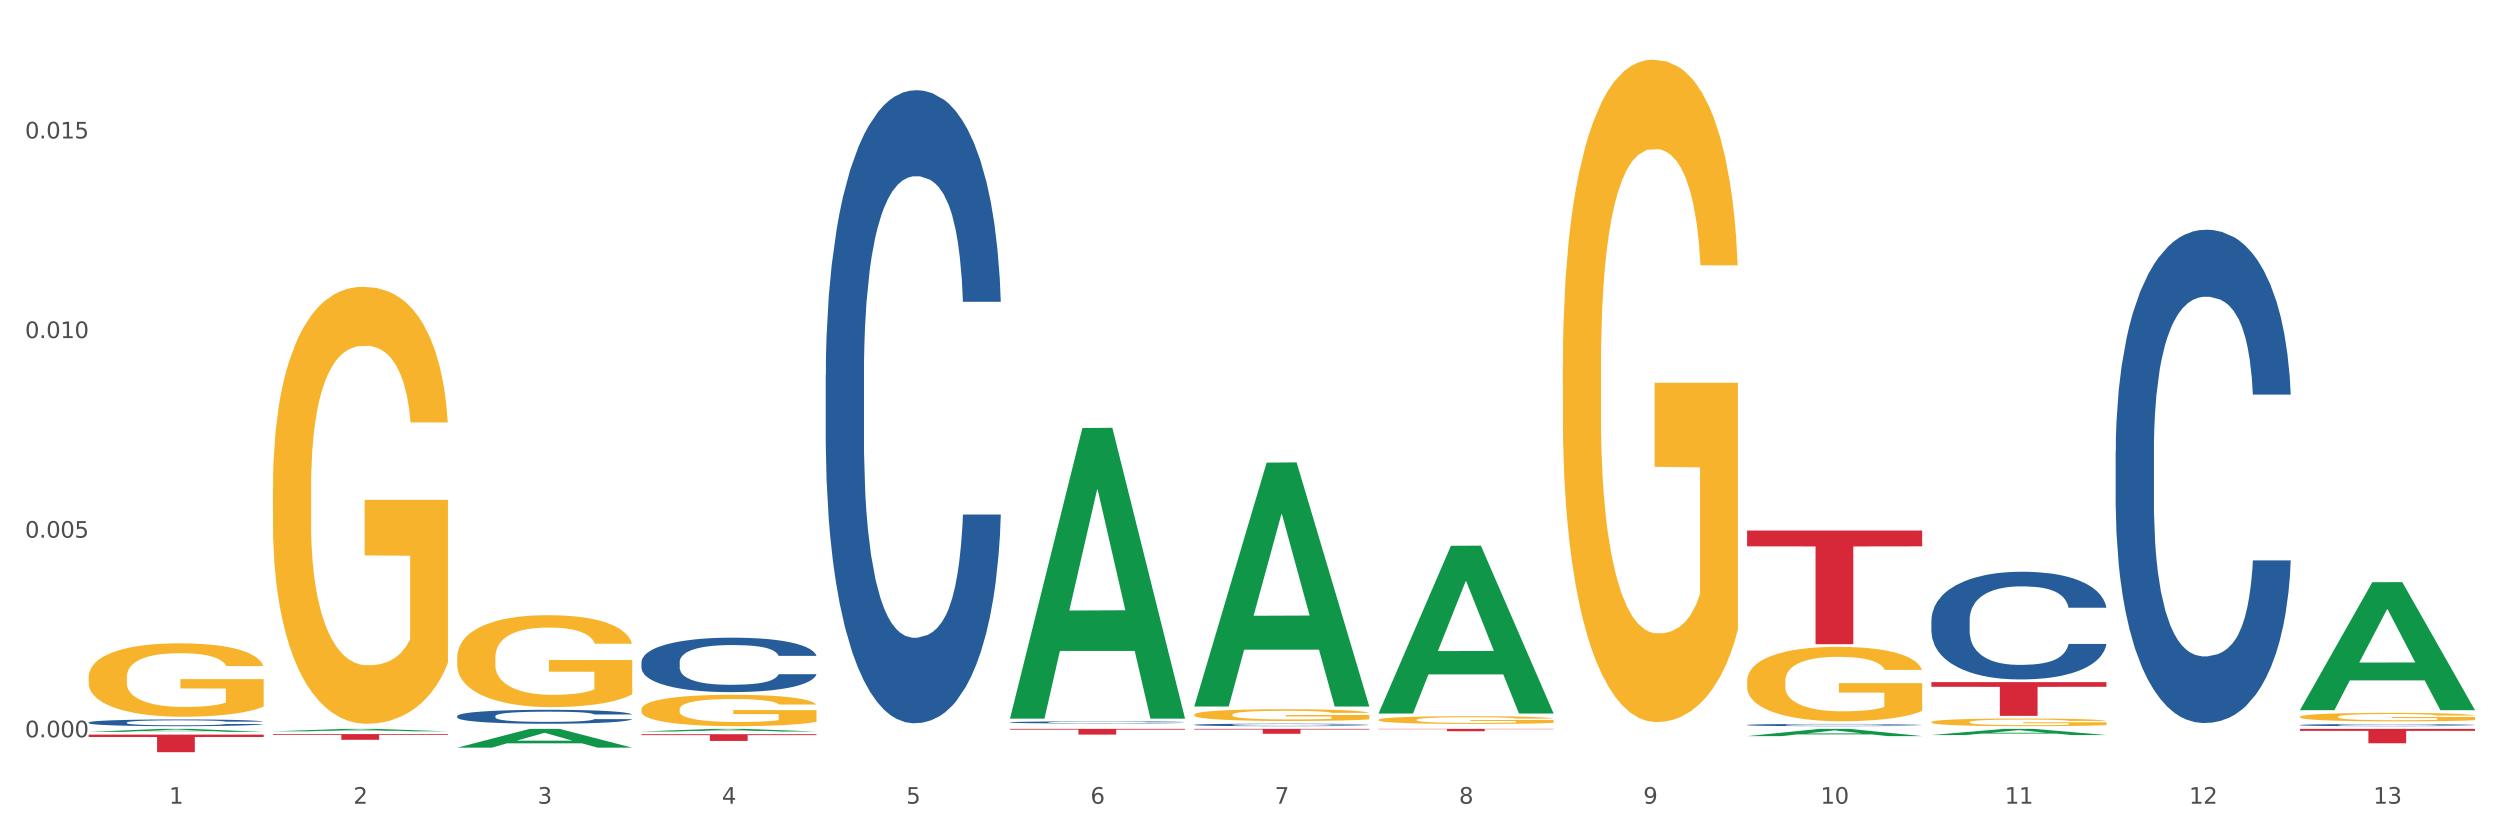 <?xml version="1.0" encoding="utf-8" standalone="no"?>
<!DOCTYPE svg PUBLIC "-//W3C//DTD SVG 1.1//EN"
  "http://www.w3.org/Graphics/SVG/1.1/DTD/svg11.dtd">
<svg xmlns:xlink="http://www.w3.org/1999/xlink" width="1080pt" height="360pt" viewBox="0 0 1080 360" xmlns="http://www.w3.org/2000/svg" version="1.1">
 <rect x="0" y="0" width="1080" height="360" fill="#333333" stroke="none"/>
 <defs>
  <style type="text/css">*{stroke-linejoin: round; stroke-linecap: butt}</style>
 </defs>
 <g id="figure_1">
  <g id="patch_1">
   <path d="M 0 360 
L 1080 360 
L 1080 0 
L 0 0 
z
" style="fill: #ffffff; stroke: #ffffff; stroke-linejoin: miter"/>
  </g>
  <g id="axes_1">
   <g id="matplotlib.axis_1">
    <g id="xtick_1">
     <g id="text_1">
      <!-- 1 -->
      <g style="fill: #4d4d4d" transform="translate(73.043 347.204) scale(0.096 -0.096)">
       <defs>
        <path id="DejaVuSans-31" d="M 794 531 
L 1825 531 
L 1825 4091 
L 703 3866 
L 703 4441 
L 1819 4666 
L 2450 4666 
L 2450 531 
L 3481 531 
L 3481 0 
L 794 0 
L 794 531 
z
" transform="scale(0.016)"/>
       </defs>
       <use xlink:href="#DejaVuSans-31"/>
      </g>
     </g>
    </g>
    <g id="xtick_2">
     <g id="text_2">
      <!-- 2 -->
      <g style="fill: #4d4d4d" transform="translate(152.65 347.204) scale(0.096 -0.096)">
       <defs>
        <path id="DejaVuSans-32" d="M 1228 531 
L 3431 531 
L 3431 0 
L 469 0 
L 469 531 
Q 828 903 1448 1529 
Q 2069 2156 2228 2338 
Q 2531 2678 2651 2914 
Q 2772 3150 2772 3378 
Q 2772 3750 2511 3984 
Q 2250 4219 1831 4219 
Q 1534 4219 1204 4116 
Q 875 4013 500 3803 
L 500 4441 
Q 881 4594 1212 4672 
Q 1544 4750 1819 4750 
Q 2544 4750 2975 4387 
Q 3406 4025 3406 3419 
Q 3406 3131 3298 2873 
Q 3191 2616 2906 2266 
Q 2828 2175 2409 1742 
Q 1991 1309 1228 531 
z
" transform="scale(0.016)"/>
       </defs>
       <use xlink:href="#DejaVuSans-32"/>
      </g>
     </g>
    </g>
    <g id="xtick_3">
     <g id="text_3">
      <!-- 3 -->
      <g style="fill: #4d4d4d" transform="translate(232.258 347.204) scale(0.096 -0.096)">
       <defs>
        <path id="DejaVuSans-33" d="M 2597 2516 
Q 3050 2419 3304 2112 
Q 3559 1806 3559 1356 
Q 3559 666 3084 287 
Q 2609 -91 1734 -91 
Q 1441 -91 1130 -33 
Q 819 25 488 141 
L 488 750 
Q 750 597 1062 519 
Q 1375 441 1716 441 
Q 2309 441 2620 675 
Q 2931 909 2931 1356 
Q 2931 1769 2642 2001 
Q 2353 2234 1838 2234 
L 1294 2234 
L 1294 2753 
L 1863 2753 
Q 2328 2753 2575 2939 
Q 2822 3125 2822 3475 
Q 2822 3834 2567 4026 
Q 2313 4219 1838 4219 
Q 1578 4219 1281 4162 
Q 984 4106 628 3988 
L 628 4550 
Q 988 4650 1302 4700 
Q 1616 4750 1894 4750 
Q 2613 4750 3031 4423 
Q 3450 4097 3450 3541 
Q 3450 3153 3228 2886 
Q 3006 2619 2597 2516 
z
" transform="scale(0.016)"/>
       </defs>
       <use xlink:href="#DejaVuSans-33"/>
      </g>
     </g>
    </g>
    <g id="xtick_4">
     <g id="text_4">
      <!-- 4 -->
      <g style="fill: #4d4d4d" transform="translate(311.865 347.204) scale(0.096 -0.096)">
       <defs>
        <path id="DejaVuSans-34" d="M 2419 4116 
L 825 1625 
L 2419 1625 
L 2419 4116 
z
M 2253 4666 
L 3047 4666 
L 3047 1625 
L 3713 1625 
L 3713 1100 
L 3047 1100 
L 3047 0 
L 2419 0 
L 2419 1100 
L 313 1100 
L 313 1709 
L 2253 4666 
z
" transform="scale(0.016)"/>
       </defs>
       <use xlink:href="#DejaVuSans-34"/>
      </g>
     </g>
    </g>
    <g id="xtick_5">
     <g id="text_5">
      <!-- 5 -->
      <g style="fill: #4d4d4d" transform="translate(391.473 347.204) scale(0.096 -0.096)">
       <defs>
        <path id="DejaVuSans-35" d="M 691 4666 
L 3169 4666 
L 3169 4134 
L 1269 4134 
L 1269 2991 
Q 1406 3038 1543 3061 
Q 1681 3084 1819 3084 
Q 2600 3084 3056 2656 
Q 3513 2228 3513 1497 
Q 3513 744 3044 326 
Q 2575 -91 1722 -91 
Q 1428 -91 1123 -41 
Q 819 9 494 109 
L 494 744 
Q 775 591 1075 516 
Q 1375 441 1709 441 
Q 2250 441 2565 725 
Q 2881 1009 2881 1497 
Q 2881 1984 2565 2268 
Q 2250 2553 1709 2553 
Q 1456 2553 1204 2497 
Q 953 2441 691 2322 
L 691 4666 
z
" transform="scale(0.016)"/>
       </defs>
       <use xlink:href="#DejaVuSans-35"/>
      </g>
     </g>
    </g>
    <g id="xtick_6">
     <g id="text_6">
      <!-- 6 -->
      <g style="fill: #4d4d4d" transform="translate(471.08 347.204) scale(0.096 -0.096)">
       <defs>
        <path id="DejaVuSans-36" d="M 2113 2584 
Q 1688 2584 1439 2293 
Q 1191 2003 1191 1497 
Q 1191 994 1439 701 
Q 1688 409 2113 409 
Q 2538 409 2786 701 
Q 3034 994 3034 1497 
Q 3034 2003 2786 2293 
Q 2538 2584 2113 2584 
z
M 3366 4563 
L 3366 3988 
Q 3128 4100 2886 4159 
Q 2644 4219 2406 4219 
Q 1781 4219 1451 3797 
Q 1122 3375 1075 2522 
Q 1259 2794 1537 2939 
Q 1816 3084 2150 3084 
Q 2853 3084 3261 2657 
Q 3669 2231 3669 1497 
Q 3669 778 3244 343 
Q 2819 -91 2113 -91 
Q 1303 -91 875 529 
Q 447 1150 447 2328 
Q 447 3434 972 4092 
Q 1497 4750 2381 4750 
Q 2619 4750 2861 4703 
Q 3103 4656 3366 4563 
z
" transform="scale(0.016)"/>
       </defs>
       <use xlink:href="#DejaVuSans-36"/>
      </g>
     </g>
    </g>
    <g id="xtick_7">
     <g id="text_7">
      <!-- 7 -->
      <g style="fill: #4d4d4d" transform="translate(550.688 347.204) scale(0.096 -0.096)">
       <defs>
        <path id="DejaVuSans-37" d="M 525 4666 
L 3525 4666 
L 3525 4397 
L 1831 0 
L 1172 0 
L 2766 4134 
L 525 4134 
L 525 4666 
z
" transform="scale(0.016)"/>
       </defs>
       <use xlink:href="#DejaVuSans-37"/>
      </g>
     </g>
    </g>
    <g id="xtick_8">
     <g id="text_8">
      <!-- 8 -->
      <g style="fill: #4d4d4d" transform="translate(630.295 347.204) scale(0.096 -0.096)">
       <defs>
        <path id="DejaVuSans-38" d="M 2034 2216 
Q 1584 2216 1326 1975 
Q 1069 1734 1069 1313 
Q 1069 891 1326 650 
Q 1584 409 2034 409 
Q 2484 409 2743 651 
Q 3003 894 3003 1313 
Q 3003 1734 2745 1975 
Q 2488 2216 2034 2216 
z
M 1403 2484 
Q 997 2584 770 2862 
Q 544 3141 544 3541 
Q 544 4100 942 4425 
Q 1341 4750 2034 4750 
Q 2731 4750 3128 4425 
Q 3525 4100 3525 3541 
Q 3525 3141 3298 2862 
Q 3072 2584 2669 2484 
Q 3125 2378 3379 2068 
Q 3634 1759 3634 1313 
Q 3634 634 3220 271 
Q 2806 -91 2034 -91 
Q 1263 -91 848 271 
Q 434 634 434 1313 
Q 434 1759 690 2068 
Q 947 2378 1403 2484 
z
M 1172 3481 
Q 1172 3119 1398 2916 
Q 1625 2713 2034 2713 
Q 2441 2713 2670 2916 
Q 2900 3119 2900 3481 
Q 2900 3844 2670 4047 
Q 2441 4250 2034 4250 
Q 1625 4250 1398 4047 
Q 1172 3844 1172 3481 
z
" transform="scale(0.016)"/>
       </defs>
       <use xlink:href="#DejaVuSans-38"/>
      </g>
     </g>
    </g>
    <g id="xtick_9">
     <g id="text_9">
      <!-- 9 -->
      <g style="fill: #4d4d4d" transform="translate(709.902 347.204) scale(0.096 -0.096)">
       <defs>
        <path id="DejaVuSans-39" d="M 703 97 
L 703 672 
Q 941 559 1184 500 
Q 1428 441 1663 441 
Q 2288 441 2617 861 
Q 2947 1281 2994 2138 
Q 2813 1869 2534 1725 
Q 2256 1581 1919 1581 
Q 1219 1581 811 2004 
Q 403 2428 403 3163 
Q 403 3881 828 4315 
Q 1253 4750 1959 4750 
Q 2769 4750 3195 4129 
Q 3622 3509 3622 2328 
Q 3622 1225 3098 567 
Q 2575 -91 1691 -91 
Q 1453 -91 1209 -44 
Q 966 3 703 97 
z
M 1959 2075 
Q 2384 2075 2632 2365 
Q 2881 2656 2881 3163 
Q 2881 3666 2632 3958 
Q 2384 4250 1959 4250 
Q 1534 4250 1286 3958 
Q 1038 3666 1038 3163 
Q 1038 2656 1286 2365 
Q 1534 2075 1959 2075 
z
" transform="scale(0.016)"/>
       </defs>
       <use xlink:href="#DejaVuSans-39"/>
      </g>
     </g>
    </g>
    <g id="xtick_10">
     <g id="text_10">
      <!-- 10 -->
      <g style="fill: #4d4d4d" transform="translate(786.456 347.204) scale(0.096 -0.096)">
       <defs>
        <path id="DejaVuSans-30" d="M 2034 4250 
Q 1547 4250 1301 3770 
Q 1056 3291 1056 2328 
Q 1056 1369 1301 889 
Q 1547 409 2034 409 
Q 2525 409 2770 889 
Q 3016 1369 3016 2328 
Q 3016 3291 2770 3770 
Q 2525 4250 2034 4250 
z
M 2034 4750 
Q 2819 4750 3233 4129 
Q 3647 3509 3647 2328 
Q 3647 1150 3233 529 
Q 2819 -91 2034 -91 
Q 1250 -91 836 529 
Q 422 1150 422 2328 
Q 422 3509 836 4129 
Q 1250 4750 2034 4750 
z
" transform="scale(0.016)"/>
       </defs>
       <use xlink:href="#DejaVuSans-31"/>
       <use xlink:href="#DejaVuSans-30" transform="translate(63.623 0)"/>
      </g>
     </g>
    </g>
    <g id="xtick_11">
     <g id="text_11">
      <!-- 11 -->
      <g style="fill: #4d4d4d" transform="translate(866.063 347.204) scale(0.096 -0.096)">
       <use xlink:href="#DejaVuSans-31"/>
       <use xlink:href="#DejaVuSans-31" transform="translate(63.623 0)"/>
      </g>
     </g>
    </g>
    <g id="xtick_12">
     <g id="text_12">
      <!-- 12 -->
      <g style="fill: #4d4d4d" transform="translate(945.671 347.204) scale(0.096 -0.096)">
       <use xlink:href="#DejaVuSans-31"/>
       <use xlink:href="#DejaVuSans-32" transform="translate(63.623 0)"/>
      </g>
     </g>
    </g>
    <g id="xtick_13">
     <g id="text_13">
      <!-- 13 -->
      <g style="fill: #4d4d4d" transform="translate(1025.278 347.204) scale(0.096 -0.096)">
       <use xlink:href="#DejaVuSans-31"/>
       <use xlink:href="#DejaVuSans-33" transform="translate(63.623 0)"/>
      </g>
     </g>
    </g>
    <g id="xtick_14"/>
    <g id="xtick_15"/>
    <g id="xtick_16"/>
    <g id="xtick_17"/>
    <g id="xtick_18"/>
    <g id="xtick_19"/>
    <g id="xtick_20"/>
    <g id="xtick_21"/>
    <g id="xtick_22"/>
    <g id="xtick_23"/>
    <g id="xtick_24"/>
    <g id="xtick_25"/>
   </g>
   <g id="matplotlib.axis_2">
    <g id="ytick_1">
     <g id="text_14">
      <!-- 0.000 -->
      <g style="fill: #4d4d4d" transform="translate(10.8 318.52) scale(0.096 -0.096)">
       <defs>
        <path id="DejaVuSans-2e" d="M 684 794 
L 1344 794 
L 1344 0 
L 684 0 
L 684 794 
z
" transform="scale(0.016)"/>
       </defs>
       <use xlink:href="#DejaVuSans-30"/>
       <use xlink:href="#DejaVuSans-2e" transform="translate(63.623 0)"/>
       <use xlink:href="#DejaVuSans-30" transform="translate(95.41 0)"/>
       <use xlink:href="#DejaVuSans-30" transform="translate(159.033 0)"/>
       <use xlink:href="#DejaVuSans-30" transform="translate(222.656 0)"/>
      </g>
     </g>
    </g>
    <g id="ytick_2">
     <g id="text_15">
      <!-- 0.005 -->
      <g style="fill: #4d4d4d" transform="translate(10.8 232.286) scale(0.096 -0.096)">
       <use xlink:href="#DejaVuSans-30"/>
       <use xlink:href="#DejaVuSans-2e" transform="translate(63.623 0)"/>
       <use xlink:href="#DejaVuSans-30" transform="translate(95.41 0)"/>
       <use xlink:href="#DejaVuSans-30" transform="translate(159.033 0)"/>
       <use xlink:href="#DejaVuSans-35" transform="translate(222.656 0)"/>
      </g>
     </g>
    </g>
    <g id="ytick_3">
     <g id="text_16">
      <!-- 0.010 -->
      <g style="fill: #4d4d4d" transform="translate(10.8 146.052) scale(0.096 -0.096)">
       <use xlink:href="#DejaVuSans-30"/>
       <use xlink:href="#DejaVuSans-2e" transform="translate(63.623 0)"/>
       <use xlink:href="#DejaVuSans-30" transform="translate(95.41 0)"/>
       <use xlink:href="#DejaVuSans-31" transform="translate(159.033 0)"/>
       <use xlink:href="#DejaVuSans-30" transform="translate(222.656 0)"/>
      </g>
     </g>
    </g>
    <g id="ytick_4">
     <g id="text_17">
      <!-- 0.015 -->
      <g style="fill: #4d4d4d" transform="translate(10.8 59.818) scale(0.096 -0.096)">
       <use xlink:href="#DejaVuSans-30"/>
       <use xlink:href="#DejaVuSans-2e" transform="translate(63.623 0)"/>
       <use xlink:href="#DejaVuSans-30" transform="translate(95.41 0)"/>
       <use xlink:href="#DejaVuSans-31" transform="translate(159.033 0)"/>
       <use xlink:href="#DejaVuSans-35" transform="translate(222.656 0)"/>
      </g>
     </g>
    </g>
    <g id="ytick_5"/>
    <g id="ytick_6"/>
    <g id="ytick_7"/>
    <g id="ytick_8"/>
   </g>
   <g id="PolyCollection_1">
    <path d="M 38.283 316.176 
L 38.361 316.175 
L 69.547 314.874 
L 82.49 314.872 
L 113.91 316.178 
L 98.941 316.178 
L 92.158 315.874 
L 59.958 315.874 
L 59.724 315.879 
L 53.175 316.178 
L 38.283 316.178 
L 38.283 316.176 
L 64.012 315.693 
L 88.103 315.692 
L 76.175 315.151 
L 76.019 315.148 
L 75.863 315.152 
L 63.934 315.692 
L 64.012 315.693 
L 38.283 316.176 
z
" clip-path="url(#p66bc23839d)" style="fill: #109648"/>
    <path d="M 277.105 306.423 
L 277.195 306.41 
L 277.195 305.965 
L 277.373 305.581 
L 278.266 304.652 
L 279.606 303.884 
L 280.588 303.476 
L 281.57 303.141 
L 282.731 302.807 
L 284.159 302.46 
L 286.749 301.953 
L 288.356 301.693 
L 290.32 301.42 
L 293.892 301.024 
L 296.481 300.801 
L 299.16 300.615 
L 303.535 300.393 
L 306.392 300.294 
L 309.428 300.219 
L 313.089 300.17 
L 315.857 300.157 
L 321.928 300.194 
L 327.107 300.306 
L 329.607 300.393 
L 332.821 300.541 
L 334.518 300.64 
L 337.286 300.838 
L 340.143 301.098 
L 342.107 301.321 
L 345.054 301.742 
L 347.286 302.163 
L 349.34 302.683 
L 350.411 303.042 
L 351.215 303.377 
L 351.929 303.761 
L 352.643 304.367 
L 336.571 304.367 
L 335.946 303.934 
L 334.964 303.525 
L 333.536 303.129 
L 332.286 302.881 
L 330.143 302.572 
L 328.178 302.374 
L 326.125 302.225 
L 323.625 302.101 
L 321.66 302.039 
L 318.892 301.99 
L 313.446 302.002 
L 309.785 302.101 
L 307.285 302.225 
L 305.678 302.337 
L 304.249 302.46 
L 302.642 302.634 
L 300.767 302.894 
L 299.428 303.129 
L 298.088 303.426 
L 297.017 303.723 
L 296.035 304.07 
L 295.231 304.442 
L 294.606 304.825 
L 294.07 305.296 
L 293.624 306.076 
L 293.624 307.772 
L 293.802 308.156 
L 294.249 308.664 
L 294.785 309.048 
L 295.677 309.506 
L 296.481 309.816 
L 297.999 310.261 
L 299.695 310.633 
L 301.035 310.868 
L 302.374 311.066 
L 304.696 311.339 
L 307.285 311.561 
L 309.517 311.698 
L 312.553 311.822 
L 314.607 311.871 
L 316.392 311.896 
L 320.767 311.896 
L 323.892 311.859 
L 327.375 311.772 
L 330.053 311.661 
L 332.286 311.524 
L 334.786 311.301 
L 336.393 311.091 
L 336.393 308.503 
L 316.749 308.491 
L 316.749 306.77 
L 352.733 306.77 
L 352.733 311.822 
L 351.215 312.082 
L 349.518 312.317 
L 347.732 312.527 
L 345.054 312.787 
L 341.839 313.035 
L 338.982 313.208 
L 335.946 313.357 
L 332.375 313.493 
L 327.732 313.617 
L 324.875 313.666 
L 321.303 313.704 
L 317.107 313.716 
L 313.446 313.691 
L 309.874 313.629 
L 306.124 313.518 
L 302.463 313.357 
L 299.695 313.196 
L 296.927 312.998 
L 293.981 312.738 
L 291.659 312.49 
L 289.874 312.267 
L 287.909 311.982 
L 285.766 311.611 
L 284.159 311.277 
L 282.731 310.93 
L 281.213 310.484 
L 280.141 310.1 
L 279.07 309.617 
L 278.445 309.258 
L 277.73 308.701 
L 277.195 307.921 
L 277.105 306.423 
z
" clip-path="url(#p66bc23839d)" style="fill: #f7b32b"/>
    <path d="M 436.32 313.713 
L 436.41 313.713 
L 436.41 313.713 
L 436.588 313.713 
L 437.481 313.713 
L 438.821 313.712 
L 439.803 313.712 
L 440.785 313.712 
L 441.946 313.712 
L 443.374 313.712 
L 445.964 313.712 
L 447.571 313.711 
L 449.535 313.711 
L 453.107 313.711 
L 455.696 313.711 
L 458.375 313.711 
L 462.75 313.711 
L 465.607 313.711 
L 468.643 313.711 
L 472.304 313.711 
L 475.072 313.711 
L 481.143 313.711 
L 486.322 313.711 
L 488.822 313.711 
L 492.036 313.711 
L 493.733 313.711 
L 496.501 313.711 
L 499.358 313.711 
L 501.322 313.711 
L 504.269 313.711 
L 506.501 313.712 
L 508.555 313.712 
L 509.626 313.712 
L 510.43 313.712 
L 511.144 313.712 
L 511.858 313.712 
L 495.786 313.712 
L 495.161 313.712 
L 494.179 313.712 
L 492.751 313.712 
L 491.501 313.712 
L 489.358 313.712 
L 487.393 313.712 
L 485.34 313.712 
L 482.84 313.712 
L 480.875 313.712 
L 478.107 313.712 
L 472.661 313.712 
L 469 313.712 
L 466.5 313.712 
L 464.893 313.712 
L 463.464 313.712 
L 461.857 313.712 
L 459.982 313.712 
L 458.643 313.712 
L 457.303 313.712 
L 456.232 313.712 
L 455.25 313.712 
L 454.446 313.712 
L 453.821 313.713 
L 453.285 313.713 
L 452.839 313.713 
L 452.839 313.714 
L 453.017 313.714 
L 453.464 313.714 
L 454 313.714 
L 454.892 313.714 
L 455.696 313.715 
L 457.214 313.715 
L 458.91 313.715 
L 460.25 313.715 
L 461.589 313.715 
L 463.911 313.715 
L 466.5 313.715 
L 468.732 313.715 
L 471.768 313.715 
L 473.822 313.715 
L 475.607 313.715 
L 479.982 313.715 
L 483.107 313.715 
L 486.59 313.715 
L 489.268 313.715 
L 491.501 313.715 
L 494.001 313.715 
L 495.608 313.715 
L 495.608 313.714 
L 475.964 313.714 
L 475.964 313.713 
L 511.948 313.713 
L 511.948 313.715 
L 510.43 313.715 
L 508.733 313.715 
L 506.947 313.716 
L 504.269 313.716 
L 501.054 313.716 
L 498.197 313.716 
L 495.161 313.716 
L 491.59 313.716 
L 486.947 313.716 
L 484.09 313.716 
L 480.518 313.716 
L 476.322 313.716 
L 472.661 313.716 
L 469.089 313.716 
L 465.339 313.716 
L 461.678 313.716 
L 458.91 313.716 
L 456.142 313.716 
L 453.196 313.716 
L 450.874 313.716 
L 449.089 313.715 
L 447.124 313.715 
L 444.981 313.715 
L 443.374 313.715 
L 441.946 313.715 
L 440.428 313.715 
L 439.356 313.715 
L 438.285 313.714 
L 437.66 313.714 
L 436.945 313.714 
L 436.41 313.714 
L 436.32 313.713 
z
" clip-path="url(#p66bc23839d)" style="fill: #f7b32b"/>
    <path d="M 515.928 308.739 
L 516.017 308.735 
L 516.017 308.567 
L 516.196 308.423 
L 517.089 308.075 
L 518.428 307.787 
L 519.41 307.634 
L 520.392 307.508 
L 521.553 307.383 
L 522.982 307.253 
L 525.571 307.062 
L 527.178 306.965 
L 529.143 306.862 
L 532.714 306.714 
L 535.303 306.63 
L 537.982 306.56 
L 542.357 306.477 
L 545.214 306.44 
L 548.25 306.412 
L 551.911 306.393 
L 554.679 306.389 
L 560.751 306.402 
L 565.929 306.444 
L 568.429 306.477 
L 571.644 306.533 
L 573.34 306.57 
L 576.108 306.644 
L 578.965 306.742 
L 580.93 306.825 
L 583.876 306.983 
L 586.108 307.141 
L 588.162 307.336 
L 589.234 307.471 
L 590.037 307.596 
L 590.751 307.74 
L 591.466 307.968 
L 575.394 307.968 
L 574.769 307.806 
L 573.787 307.652 
L 572.358 307.504 
L 571.108 307.411 
L 568.965 307.294 
L 567.001 307.22 
L 564.947 307.164 
L 562.447 307.118 
L 560.483 307.095 
L 557.715 307.076 
L 552.268 307.081 
L 548.607 307.118 
L 546.107 307.164 
L 544.5 307.206 
L 543.072 307.253 
L 541.464 307.318 
L 539.589 307.415 
L 538.25 307.504 
L 536.911 307.615 
L 535.839 307.727 
L 534.857 307.857 
L 534.053 307.996 
L 533.428 308.14 
L 532.893 308.317 
L 532.446 308.609 
L 532.446 309.246 
L 532.625 309.39 
L 533.071 309.58 
L 533.607 309.724 
L 534.5 309.896 
L 535.303 310.012 
L 536.821 310.18 
L 538.518 310.319 
L 539.857 310.407 
L 541.197 310.481 
L 543.518 310.584 
L 546.107 310.667 
L 548.34 310.718 
L 551.375 310.765 
L 553.429 310.783 
L 555.215 310.793 
L 559.59 310.793 
L 562.715 310.779 
L 566.197 310.746 
L 568.876 310.704 
L 571.108 310.653 
L 573.608 310.57 
L 575.215 310.491 
L 575.215 309.52 
L 555.572 309.515 
L 555.572 308.869 
L 591.555 308.869 
L 591.555 310.765 
L 590.037 310.862 
L 588.341 310.951 
L 586.555 311.03 
L 583.876 311.127 
L 580.662 311.22 
L 577.805 311.285 
L 574.769 311.341 
L 571.197 311.392 
L 566.554 311.439 
L 563.697 311.457 
L 560.126 311.471 
L 555.929 311.476 
L 552.268 311.466 
L 548.697 311.443 
L 544.947 311.401 
L 541.286 311.341 
L 538.518 311.281 
L 535.75 311.206 
L 532.803 311.109 
L 530.482 311.016 
L 528.696 310.932 
L 526.732 310.825 
L 524.589 310.686 
L 522.982 310.56 
L 521.553 310.43 
L 520.035 310.263 
L 518.964 310.119 
L 517.892 309.938 
L 517.267 309.803 
L 516.553 309.594 
L 516.017 309.301 
L 515.928 308.739 
z
" clip-path="url(#p66bc23839d)" style="fill: #f7b32b"/>
    <path d="M 595.535 310.945 
L 595.625 310.942 
L 595.625 310.832 
L 595.803 310.737 
L 596.696 310.507 
L 598.036 310.317 
L 599.018 310.216 
L 600 310.133 
L 601.161 310.05 
L 602.589 309.965 
L 605.179 309.839 
L 606.786 309.775 
L 608.75 309.707 
L 612.322 309.609 
L 614.911 309.554 
L 617.59 309.508 
L 621.965 309.453 
L 624.822 309.428 
L 627.858 309.41 
L 631.519 309.397 
L 634.287 309.394 
L 640.358 309.404 
L 645.537 309.431 
L 648.037 309.453 
L 651.251 309.489 
L 652.948 309.514 
L 655.716 309.563 
L 658.573 309.627 
L 660.537 309.683 
L 663.484 309.787 
L 665.716 309.891 
L 667.77 310.02 
L 668.841 310.109 
L 669.645 310.191 
L 670.359 310.286 
L 671.073 310.437 
L 655.001 310.437 
L 654.376 310.329 
L 653.394 310.228 
L 651.966 310.13 
L 650.716 310.069 
L 648.573 309.992 
L 646.608 309.943 
L 644.555 309.906 
L 642.055 309.876 
L 640.09 309.86 
L 637.322 309.848 
L 631.876 309.851 
L 628.215 309.876 
L 625.715 309.906 
L 624.108 309.934 
L 622.679 309.965 
L 621.072 310.007 
L 619.197 310.072 
L 617.857 310.13 
L 616.518 310.204 
L 615.447 310.277 
L 614.465 310.363 
L 613.661 310.455 
L 613.036 310.55 
L 612.5 310.667 
L 612.054 310.86 
L 612.054 311.28 
L 612.232 311.375 
L 612.679 311.5 
L 613.214 311.595 
L 614.107 311.709 
L 614.911 311.785 
L 616.429 311.896 
L 618.125 311.988 
L 619.465 312.046 
L 620.804 312.095 
L 623.125 312.162 
L 625.715 312.218 
L 627.947 312.251 
L 630.983 312.282 
L 633.036 312.294 
L 634.822 312.3 
L 639.197 312.3 
L 642.322 312.291 
L 645.805 312.27 
L 648.483 312.242 
L 650.716 312.208 
L 653.216 312.153 
L 654.823 312.101 
L 654.823 311.46 
L 635.179 311.457 
L 635.179 311.031 
L 671.163 311.031 
L 671.163 312.282 
L 669.645 312.346 
L 667.948 312.405 
L 666.162 312.457 
L 663.484 312.521 
L 660.269 312.582 
L 657.412 312.625 
L 654.376 312.662 
L 650.805 312.696 
L 646.162 312.726 
L 643.305 312.739 
L 639.733 312.748 
L 635.537 312.751 
L 631.876 312.745 
L 628.304 312.729 
L 624.554 312.702 
L 620.893 312.662 
L 618.125 312.622 
L 615.357 312.573 
L 612.411 312.509 
L 610.089 312.447 
L 608.304 312.392 
L 606.339 312.322 
L 604.196 312.23 
L 602.589 312.147 
L 601.161 312.061 
L 599.643 311.951 
L 598.571 311.856 
L 597.5 311.736 
L 596.875 311.647 
L 596.16 311.509 
L 595.625 311.316 
L 595.535 310.945 
z
" clip-path="url(#p66bc23839d)" style="fill: #f7b32b"/>
    <path d="M 675.143 158.01 
L 675.232 157.749 
L 675.232 148.34 
L 675.411 140.237 
L 676.304 120.635 
L 677.643 104.43 
L 678.625 95.805 
L 679.607 88.748 
L 680.768 81.692 
L 682.197 74.373 
L 684.786 63.657 
L 686.393 58.169 
L 688.358 52.419 
L 691.929 44.055 
L 694.518 39.35 
L 697.197 35.43 
L 701.572 30.725 
L 704.429 28.635 
L 707.465 27.066 
L 711.126 26.021 
L 713.894 25.759 
L 719.966 26.544 
L 725.144 28.896 
L 727.644 30.725 
L 730.859 33.862 
L 732.555 35.953 
L 735.323 40.135 
L 738.18 45.623 
L 740.145 50.328 
L 743.091 59.214 
L 745.323 68.101 
L 747.377 79.078 
L 748.449 86.658 
L 749.252 93.714 
L 749.966 101.817 
L 750.681 114.624 
L 734.609 114.624 
L 733.984 105.476 
L 733.002 96.851 
L 731.573 88.487 
L 730.323 83.26 
L 728.18 76.726 
L 726.216 72.544 
L 724.162 69.407 
L 721.662 66.794 
L 719.698 65.487 
L 716.93 64.442 
L 711.483 64.703 
L 707.822 66.794 
L 705.322 69.407 
L 703.715 71.76 
L 702.287 74.373 
L 700.679 78.033 
L 698.804 83.521 
L 697.465 88.487 
L 696.126 94.76 
L 695.054 101.033 
L 694.072 108.351 
L 693.268 116.192 
L 692.643 124.294 
L 692.108 134.226 
L 691.661 150.692 
L 691.661 186.499 
L 691.84 194.601 
L 692.286 205.317 
L 692.822 213.42 
L 693.715 223.09 
L 694.518 229.624 
L 696.036 239.033 
L 697.733 246.874 
L 699.072 251.84 
L 700.411 256.022 
L 702.733 261.772 
L 705.322 266.477 
L 707.555 269.352 
L 710.59 271.965 
L 712.644 273.011 
L 714.43 273.534 
L 718.805 273.534 
L 721.93 272.75 
L 725.412 270.92 
L 728.091 268.568 
L 730.323 265.693 
L 732.823 260.988 
L 734.43 256.545 
L 734.43 201.92 
L 714.787 201.658 
L 714.787 165.328 
L 750.77 165.328 
L 750.77 271.965 
L 749.252 277.454 
L 747.556 282.42 
L 745.77 286.863 
L 743.091 292.352 
L 739.877 297.579 
L 737.02 301.238 
L 733.984 304.375 
L 730.412 307.25 
L 725.769 309.863 
L 722.912 310.909 
L 719.341 311.693 
L 715.144 311.954 
L 711.483 311.432 
L 707.912 310.125 
L 704.162 307.772 
L 700.501 304.375 
L 697.733 300.977 
L 694.965 296.795 
L 692.018 291.306 
L 689.697 286.079 
L 687.911 281.375 
L 685.947 275.363 
L 683.804 267.522 
L 682.197 260.465 
L 680.768 253.147 
L 679.25 243.738 
L 678.179 235.636 
L 677.107 225.442 
L 676.482 217.863 
L 675.768 206.101 
L 675.232 189.635 
L 675.143 158.01 
z
" clip-path="url(#p66bc23839d)" style="fill: #f7b32b"/>
    <path d="M 754.75 294.292 
L 754.84 294.263 
L 754.84 293.206 
L 755.018 292.296 
L 755.911 290.095 
L 757.25 288.275 
L 758.233 287.307 
L 759.215 286.514 
L 760.376 285.722 
L 761.804 284.9 
L 764.394 283.697 
L 766.001 283.08 
L 767.965 282.435 
L 771.537 281.496 
L 774.126 280.967 
L 776.805 280.527 
L 781.18 279.999 
L 784.037 279.764 
L 787.073 279.588 
L 790.734 279.47 
L 793.501 279.441 
L 799.573 279.529 
L 804.752 279.793 
L 807.252 279.999 
L 810.466 280.351 
L 812.163 280.586 
L 814.931 281.055 
L 817.788 281.672 
L 819.752 282.2 
L 822.699 283.198 
L 824.931 284.196 
L 826.985 285.428 
L 828.056 286.28 
L 828.86 287.072 
L 829.574 287.982 
L 830.288 289.42 
L 814.216 289.42 
L 813.591 288.393 
L 812.609 287.424 
L 811.181 286.485 
L 809.931 285.898 
L 807.788 285.164 
L 805.823 284.695 
L 803.77 284.342 
L 801.27 284.049 
L 799.305 283.902 
L 796.537 283.785 
L 791.091 283.814 
L 787.43 284.049 
L 784.93 284.342 
L 783.323 284.607 
L 781.894 284.9 
L 780.287 285.311 
L 778.412 285.927 
L 777.072 286.485 
L 775.733 287.189 
L 774.662 287.894 
L 773.68 288.716 
L 772.876 289.596 
L 772.251 290.506 
L 771.715 291.621 
L 771.269 293.47 
L 771.269 297.491 
L 771.447 298.401 
L 771.894 299.604 
L 772.429 300.514 
L 773.322 301.6 
L 774.126 302.334 
L 775.644 303.391 
L 777.34 304.271 
L 778.68 304.829 
L 780.019 305.298 
L 782.34 305.944 
L 784.93 306.472 
L 787.162 306.795 
L 790.198 307.089 
L 792.251 307.206 
L 794.037 307.265 
L 798.412 307.265 
L 801.537 307.177 
L 805.02 306.971 
L 807.698 306.707 
L 809.931 306.384 
L 812.431 305.856 
L 814.038 305.357 
L 814.038 299.223 
L 794.394 299.194 
L 794.394 295.114 
L 830.378 295.114 
L 830.378 307.089 
L 828.86 307.705 
L 827.163 308.263 
L 825.377 308.762 
L 822.699 309.378 
L 819.484 309.965 
L 816.627 310.376 
L 813.591 310.728 
L 810.02 311.051 
L 805.377 311.344 
L 802.52 311.462 
L 798.948 311.55 
L 794.752 311.579 
L 791.091 311.521 
L 787.519 311.374 
L 783.769 311.11 
L 780.108 310.728 
L 777.34 310.347 
L 774.572 309.877 
L 771.626 309.261 
L 769.304 308.674 
L 767.519 308.145 
L 765.554 307.47 
L 763.411 306.59 
L 761.804 305.797 
L 760.376 304.975 
L 758.858 303.919 
L 757.786 303.009 
L 756.715 301.864 
L 756.09 301.013 
L 755.375 299.692 
L 754.84 297.843 
L 754.75 294.292 
z
" clip-path="url(#p66bc23839d)" style="fill: #f7b32b"/>
    <path d="M 993.573 314.872 
L 1069.2 314.872 
L 1069.2 315.738 
L 1039.451 315.744 
L 1039.451 321.104 
L 1023.143 321.104 
L 1023.143 315.744 
L 993.573 315.738 
L 993.573 314.878 
L 993.573 314.872 
z
" clip-path="url(#p66bc23839d)" style="fill: #d62839"/>
    <path d="M 834.358 294.678 
L 909.985 294.678 
L 909.985 296.702 
L 880.236 296.716 
L 880.236 309.246 
L 863.928 309.246 
L 863.928 296.716 
L 834.358 296.702 
L 834.358 294.691 
L 834.358 294.678 
z
" clip-path="url(#p66bc23839d)" style="fill: #d62839"/>
    <path d="M 754.75 229.201 
L 830.378 229.201 
L 830.378 236.022 
L 800.628 236.068 
L 800.628 278.285 
L 784.32 278.285 
L 784.32 236.068 
L 754.75 236.022 
L 754.75 229.247 
L 754.75 229.201 
z
" clip-path="url(#p66bc23839d)" style="fill: #d62839"/>
    <path d="M 595.535 314.872 
L 671.163 314.872 
L 671.163 315.015 
L 641.413 315.016 
L 641.413 315.901 
L 625.105 315.901 
L 625.105 315.016 
L 595.535 315.015 
L 595.535 314.873 
L 595.535 314.872 
z
" clip-path="url(#p66bc23839d)" style="fill: #d62839"/>
    <path d="M 515.928 314.872 
L 591.555 314.872 
L 591.555 315.168 
L 561.806 315.17 
L 561.806 316.997 
L 545.498 316.997 
L 545.498 315.17 
L 515.928 315.168 
L 515.928 314.874 
L 515.928 314.872 
z
" clip-path="url(#p66bc23839d)" style="fill: #d62839"/>
    <path d="M 436.32 314.872 
L 511.948 314.872 
L 511.948 315.216 
L 482.199 315.218 
L 482.199 317.343 
L 465.89 317.343 
L 465.89 315.218 
L 436.32 315.216 
L 436.32 314.875 
L 436.32 314.872 
z
" clip-path="url(#p66bc23839d)" style="fill: #d62839"/>
    <path d="M 277.105 317.172 
L 352.733 317.172 
L 352.733 317.577 
L 322.984 317.579 
L 322.984 320.087 
L 306.675 320.087 
L 306.675 317.579 
L 277.105 317.577 
L 277.105 317.174 
L 277.105 317.172 
z
" clip-path="url(#p66bc23839d)" style="fill: #d62839"/>
    <path d="M 197.498 284.112 
L 197.587 284.076 
L 197.587 282.77 
L 197.766 281.646 
L 198.659 278.925 
L 199.998 276.676 
L 200.98 275.479 
L 201.962 274.5 
L 203.123 273.521 
L 204.552 272.505 
L 207.141 271.018 
L 208.748 270.256 
L 210.713 269.458 
L 214.284 268.297 
L 216.874 267.644 
L 219.552 267.1 
L 223.927 266.447 
L 226.785 266.157 
L 229.82 265.94 
L 233.481 265.795 
L 236.249 265.758 
L 242.321 265.867 
L 247.499 266.194 
L 249.999 266.447 
L 253.214 266.883 
L 254.91 267.173 
L 257.678 267.753 
L 260.535 268.515 
L 262.5 269.168 
L 265.446 270.401 
L 267.679 271.634 
L 269.732 273.158 
L 270.804 274.21 
L 271.607 275.189 
L 272.322 276.313 
L 273.036 278.091 
L 256.964 278.091 
L 256.339 276.821 
L 255.357 275.624 
L 253.928 274.464 
L 252.678 273.738 
L 250.535 272.831 
L 248.571 272.251 
L 246.517 271.816 
L 244.017 271.453 
L 242.053 271.272 
L 239.285 271.127 
L 233.838 271.163 
L 230.177 271.453 
L 227.677 271.816 
L 226.07 272.142 
L 224.642 272.505 
L 223.034 273.013 
L 221.159 273.774 
L 219.82 274.464 
L 218.481 275.334 
L 217.409 276.205 
L 216.427 277.22 
L 215.623 278.308 
L 214.998 279.433 
L 214.463 280.811 
L 214.016 283.096 
L 214.016 288.066 
L 214.195 289.19 
L 214.641 290.677 
L 215.177 291.802 
L 216.07 293.144 
L 216.874 294.051 
L 218.391 295.357 
L 220.088 296.445 
L 221.427 297.134 
L 222.767 297.714 
L 225.088 298.512 
L 227.677 299.165 
L 229.91 299.564 
L 232.945 299.927 
L 234.999 300.072 
L 236.785 300.144 
L 241.16 300.144 
L 244.285 300.036 
L 247.767 299.782 
L 250.446 299.455 
L 252.678 299.056 
L 255.178 298.403 
L 256.785 297.787 
L 256.785 290.206 
L 237.142 290.17 
L 237.142 285.128 
L 273.125 285.128 
L 273.125 299.927 
L 271.607 300.689 
L 269.911 301.378 
L 268.125 301.994 
L 265.446 302.756 
L 262.232 303.482 
L 259.375 303.989 
L 256.339 304.425 
L 252.767 304.824 
L 248.124 305.186 
L 245.267 305.331 
L 241.696 305.44 
L 237.499 305.477 
L 233.838 305.404 
L 230.267 305.223 
L 226.517 304.896 
L 222.856 304.425 
L 220.088 303.953 
L 217.32 303.373 
L 214.373 302.611 
L 212.052 301.886 
L 210.266 301.233 
L 208.302 300.398 
L 206.159 299.31 
L 204.552 298.331 
L 203.123 297.315 
L 201.605 296.009 
L 200.534 294.885 
L 199.462 293.47 
L 198.837 292.418 
L 198.123 290.786 
L 197.587 288.501 
L 197.498 284.112 
z
" clip-path="url(#p66bc23839d)" style="fill: #f7b32b"/>
    <path d="M 117.89 317.103 
L 193.518 317.103 
L 193.518 317.45 
L 163.769 317.452 
L 163.769 319.6 
L 147.46 319.6 
L 147.46 317.452 
L 117.89 317.45 
L 117.89 317.105 
L 117.89 317.103 
z
" clip-path="url(#p66bc23839d)" style="fill: #d62839"/>
    <path d="M 834.358 311.934 
L 834.447 311.931 
L 834.447 311.822 
L 834.626 311.728 
L 835.519 311.501 
L 836.858 311.314 
L 837.84 311.214 
L 838.822 311.132 
L 839.983 311.05 
L 841.412 310.966 
L 844.001 310.842 
L 845.608 310.778 
L 847.573 310.712 
L 851.144 310.615 
L 853.733 310.56 
L 856.412 310.515 
L 860.787 310.46 
L 863.644 310.436 
L 866.68 310.418 
L 870.341 310.406 
L 873.109 310.403 
L 879.181 310.412 
L 884.359 310.439 
L 886.859 310.46 
L 890.074 310.497 
L 891.77 310.521 
L 894.538 310.569 
L 897.395 310.633 
L 899.36 310.687 
L 902.306 310.79 
L 904.538 310.893 
L 906.592 311.02 
L 907.664 311.108 
L 908.467 311.19 
L 909.181 311.283 
L 909.896 311.432 
L 893.824 311.432 
L 893.199 311.326 
L 892.217 311.226 
L 890.788 311.129 
L 889.538 311.069 
L 887.395 310.993 
L 885.431 310.945 
L 883.377 310.908 
L 880.877 310.878 
L 878.913 310.863 
L 876.145 310.851 
L 870.698 310.854 
L 867.037 310.878 
L 864.537 310.908 
L 862.93 310.935 
L 861.502 310.966 
L 859.894 311.008 
L 858.019 311.072 
L 856.68 311.129 
L 855.341 311.202 
L 854.269 311.274 
L 853.287 311.359 
L 852.483 311.45 
L 851.858 311.544 
L 851.323 311.659 
L 850.876 311.849 
L 850.876 312.264 
L 851.055 312.357 
L 851.501 312.482 
L 852.037 312.575 
L 852.93 312.687 
L 853.733 312.763 
L 855.251 312.872 
L 856.948 312.963 
L 858.287 313.02 
L 859.626 313.069 
L 861.948 313.135 
L 864.537 313.19 
L 866.77 313.223 
L 869.805 313.253 
L 871.859 313.265 
L 873.645 313.271 
L 878.02 313.271 
L 881.145 313.262 
L 884.627 313.241 
L 887.306 313.214 
L 889.538 313.18 
L 892.038 313.126 
L 893.645 313.075 
L 893.645 312.442 
L 874.002 312.439 
L 874.002 312.019 
L 909.985 312.019 
L 909.985 313.253 
L 908.467 313.317 
L 906.771 313.374 
L 904.985 313.426 
L 902.306 313.489 
L 899.092 313.55 
L 896.235 313.592 
L 893.199 313.628 
L 889.627 313.662 
L 884.984 313.692 
L 882.127 313.704 
L 878.556 313.713 
L 874.359 313.716 
L 870.698 313.71 
L 867.127 313.695 
L 863.377 313.668 
L 859.716 313.628 
L 856.948 313.589 
L 854.18 313.541 
L 851.233 313.477 
L 848.912 313.416 
L 847.126 313.362 
L 845.162 313.292 
L 843.019 313.202 
L 841.412 313.12 
L 839.983 313.035 
L 838.465 312.926 
L 837.394 312.833 
L 836.322 312.715 
L 835.697 312.627 
L 834.983 312.491 
L 834.447 312.3 
L 834.358 311.934 
z
" clip-path="url(#p66bc23839d)" style="fill: #f7b32b"/>
    <path d="M 993.573 309.658 
L 993.662 309.655 
L 993.662 309.534 
L 993.841 309.43 
L 994.734 309.178 
L 996.073 308.97 
L 997.055 308.859 
L 998.037 308.769 
L 999.198 308.678 
L 1000.627 308.584 
L 1003.216 308.446 
L 1004.823 308.376 
L 1006.788 308.302 
L 1010.359 308.194 
L 1012.948 308.134 
L 1015.627 308.084 
L 1020.002 308.023 
L 1022.859 307.996 
L 1025.895 307.976 
L 1029.556 307.963 
L 1032.324 307.959 
L 1038.396 307.969 
L 1043.574 308 
L 1046.074 308.023 
L 1049.289 308.063 
L 1050.985 308.09 
L 1053.753 308.144 
L 1056.61 308.215 
L 1058.575 308.275 
L 1061.521 308.389 
L 1063.753 308.503 
L 1065.807 308.644 
L 1066.879 308.742 
L 1067.682 308.832 
L 1068.396 308.936 
L 1069.111 309.101 
L 1053.039 309.101 
L 1052.414 308.983 
L 1051.432 308.873 
L 1050.003 308.765 
L 1048.753 308.698 
L 1046.61 308.614 
L 1044.646 308.56 
L 1042.592 308.52 
L 1040.092 308.487 
L 1038.128 308.47 
L 1035.36 308.456 
L 1029.913 308.46 
L 1026.252 308.487 
L 1023.752 308.52 
L 1022.145 308.55 
L 1020.717 308.584 
L 1019.109 308.631 
L 1017.234 308.701 
L 1015.895 308.765 
L 1014.556 308.846 
L 1013.484 308.926 
L 1012.502 309.02 
L 1011.698 309.121 
L 1011.073 309.225 
L 1010.538 309.353 
L 1010.091 309.564 
L 1010.091 310.024 
L 1010.27 310.128 
L 1010.716 310.266 
L 1011.252 310.37 
L 1012.145 310.494 
L 1012.948 310.578 
L 1014.466 310.699 
L 1016.163 310.8 
L 1017.502 310.864 
L 1018.841 310.918 
L 1021.163 310.991 
L 1023.752 311.052 
L 1025.985 311.089 
L 1029.02 311.122 
L 1031.074 311.136 
L 1032.86 311.142 
L 1037.235 311.142 
L 1040.36 311.132 
L 1043.842 311.109 
L 1046.521 311.079 
L 1048.753 311.042 
L 1051.253 310.981 
L 1052.86 310.924 
L 1052.86 310.222 
L 1033.217 310.219 
L 1033.217 309.752 
L 1069.2 309.752 
L 1069.2 311.122 
L 1067.682 311.193 
L 1065.986 311.257 
L 1064.2 311.314 
L 1061.521 311.384 
L 1058.307 311.451 
L 1055.45 311.498 
L 1052.414 311.539 
L 1048.842 311.576 
L 1044.199 311.609 
L 1041.342 311.623 
L 1037.771 311.633 
L 1033.574 311.636 
L 1029.913 311.629 
L 1026.342 311.613 
L 1022.592 311.582 
L 1018.931 311.539 
L 1016.163 311.495 
L 1013.395 311.441 
L 1010.448 311.371 
L 1008.127 311.304 
L 1006.341 311.243 
L 1004.377 311.166 
L 1002.234 311.065 
L 1000.627 310.975 
L 999.198 310.881 
L 997.68 310.76 
L 996.609 310.656 
L 995.537 310.525 
L 994.912 310.427 
L 994.198 310.276 
L 993.662 310.065 
L 993.573 309.658 
z
" clip-path="url(#p66bc23839d)" style="fill: #f7b32b"/>
    <path d="M 38.283 292.579 
L 38.372 292.55 
L 38.372 291.508 
L 38.551 290.61 
L 39.444 288.437 
L 40.783 286.641 
L 41.765 285.685 
L 42.747 284.903 
L 43.908 284.121 
L 45.337 283.31 
L 47.926 282.122 
L 49.533 281.514 
L 51.498 280.877 
L 55.069 279.95 
L 57.659 279.428 
L 60.337 278.994 
L 64.712 278.472 
L 67.57 278.241 
L 70.605 278.067 
L 74.266 277.951 
L 77.034 277.922 
L 83.106 278.009 
L 88.284 278.27 
L 90.784 278.472 
L 93.999 278.82 
L 95.695 279.052 
L 98.463 279.515 
L 101.32 280.124 
L 103.285 280.645 
L 106.231 281.63 
L 108.464 282.615 
L 110.517 283.831 
L 111.589 284.671 
L 112.392 285.454 
L 113.107 286.351 
L 113.821 287.771 
L 97.749 287.771 
L 97.124 286.757 
L 96.142 285.801 
L 94.713 284.874 
L 93.463 284.295 
L 91.32 283.571 
L 89.356 283.107 
L 87.302 282.76 
L 84.802 282.47 
L 82.838 282.325 
L 80.07 282.209 
L 74.623 282.238 
L 70.962 282.47 
L 68.462 282.76 
L 66.855 283.02 
L 65.427 283.31 
L 63.819 283.716 
L 61.944 284.324 
L 60.605 284.874 
L 59.266 285.569 
L 58.194 286.265 
L 57.212 287.076 
L 56.409 287.945 
L 55.783 288.843 
L 55.248 289.943 
L 54.801 291.768 
L 54.801 295.737 
L 54.98 296.635 
L 55.426 297.822 
L 55.962 298.72 
L 56.855 299.792 
L 57.659 300.516 
L 59.176 301.559 
L 60.873 302.428 
L 62.212 302.979 
L 63.552 303.442 
L 65.873 304.079 
L 68.462 304.601 
L 70.695 304.919 
L 73.73 305.209 
L 75.784 305.325 
L 77.57 305.383 
L 81.945 305.383 
L 85.07 305.296 
L 88.552 305.093 
L 91.231 304.832 
L 93.463 304.514 
L 95.963 303.992 
L 97.57 303.5 
L 97.57 297.446 
L 77.927 297.417 
L 77.927 293.39 
L 113.91 293.39 
L 113.91 305.209 
L 112.392 305.817 
L 110.696 306.368 
L 108.91 306.86 
L 106.231 307.468 
L 103.017 308.048 
L 100.16 308.453 
L 97.124 308.801 
L 93.552 309.12 
L 88.909 309.409 
L 86.052 309.525 
L 82.481 309.612 
L 78.284 309.641 
L 74.623 309.583 
L 71.052 309.438 
L 67.302 309.177 
L 63.641 308.801 
L 60.873 308.424 
L 58.105 307.961 
L 55.158 307.353 
L 52.837 306.773 
L 51.051 306.252 
L 49.087 305.586 
L 46.944 304.717 
L 45.337 303.934 
L 43.908 303.123 
L 42.39 302.081 
L 41.319 301.183 
L 40.247 300.053 
L 39.622 299.213 
L 38.908 297.909 
L 38.372 296.084 
L 38.283 292.579 
z
" clip-path="url(#p66bc23839d)" style="fill: #f7b32b"/>
    <path d="M 38.283 312.109 
L 38.372 312.106 
L 38.372 312.031 
L 38.641 311.93 
L 39.624 311.744 
L 40.875 311.602 
L 43.021 311.437 
L 44.183 311.368 
L 45.703 311.291 
L 48.831 311.165 
L 52.407 311.059 
L 54.91 311 
L 56.788 310.963 
L 60.989 310.896 
L 63.403 310.867 
L 65.906 310.843 
L 68.051 310.827 
L 71.627 310.808 
L 74.487 310.8 
L 77.795 310.797 
L 80.566 310.8 
L 84.231 310.811 
L 89.595 310.843 
L 91.651 310.861 
L 94.422 310.893 
L 97.283 310.936 
L 99.607 310.979 
L 102.289 311.04 
L 105.06 311.12 
L 107.742 311.221 
L 109.619 311.314 
L 111.139 311.413 
L 112.48 311.533 
L 113.463 311.664 
L 113.91 311.773 
L 97.551 311.773 
L 97.104 311.674 
L 96.21 311.568 
L 95.316 311.496 
L 94.333 311.437 
L 92.813 311.37 
L 91.472 311.328 
L 89.237 311.277 
L 87.181 311.245 
L 85.483 311.227 
L 83.427 311.211 
L 79.047 311.195 
L 75.918 311.195 
L 73.951 311.2 
L 71.537 311.213 
L 69.481 311.232 
L 67.068 311.264 
L 65.191 311.298 
L 63.313 311.344 
L 62.241 311.376 
L 60.631 311.434 
L 59.559 311.482 
L 58.128 311.565 
L 57.324 311.624 
L 55.894 311.776 
L 55.268 311.888 
L 55 311.965 
L 54.821 312.05 
L 54.821 312.466 
L 55.357 312.653 
L 55.804 312.732 
L 56.519 312.823 
L 57.86 312.94 
L 59.827 313.055 
L 61.883 313.138 
L 63.581 313.188 
L 65.191 313.226 
L 66.8 313.255 
L 68.766 313.282 
L 70.375 313.298 
L 72.789 313.314 
L 75.65 313.322 
L 77.884 313.322 
L 82.444 313.308 
L 84.5 313.295 
L 86.466 313.276 
L 88.612 313.247 
L 90.31 313.215 
L 91.293 313.191 
L 92.903 313.14 
L 94.154 313.087 
L 95.227 313.026 
L 95.942 312.972 
L 96.747 312.892 
L 97.372 312.802 
L 97.551 312.754 
L 113.91 312.754 
L 113.553 312.85 
L 112.927 312.943 
L 111.675 313.068 
L 110.692 313.14 
L 109.172 313.228 
L 107.563 313.303 
L 105.328 313.386 
L 103.272 313.447 
L 101.127 313.5 
L 98.803 313.548 
L 94.601 313.615 
L 93.081 313.633 
L 89.863 313.665 
L 87.36 313.684 
L 83.695 313.703 
L 79.94 313.713 
L 76.007 313.716 
L 72.521 313.711 
L 68.677 313.695 
L 66.263 313.679 
L 63.581 313.655 
L 60.453 313.617 
L 57.503 313.572 
L 54.731 313.519 
L 52.139 313.457 
L 49.725 313.388 
L 46.597 313.274 
L 44.272 313.162 
L 42.574 313.058 
L 41.412 312.97 
L 40.25 312.858 
L 39.624 312.78 
L 38.641 312.594 
L 38.283 312.421 
L 38.283 312.109 
z
" clip-path="url(#p66bc23839d)" style="fill: #255c99"/>
    <path d="M 197.498 309.341 
L 197.587 309.336 
L 197.587 309.181 
L 197.856 308.972 
L 198.839 308.587 
L 200.09 308.295 
L 202.236 307.954 
L 203.398 307.811 
L 204.918 307.651 
L 208.046 307.393 
L 211.622 307.172 
L 214.125 307.051 
L 216.002 306.974 
L 220.204 306.837 
L 222.618 306.776 
L 225.121 306.727 
L 227.266 306.694 
L 230.842 306.655 
L 233.702 306.638 
L 237.01 306.633 
L 239.781 306.638 
L 243.446 306.66 
L 248.81 306.727 
L 250.866 306.765 
L 253.637 306.831 
L 256.498 306.919 
L 258.822 307.007 
L 261.504 307.134 
L 264.275 307.299 
L 266.957 307.508 
L 268.834 307.701 
L 270.354 307.904 
L 271.695 308.152 
L 272.678 308.422 
L 273.125 308.647 
L 256.766 308.647 
L 256.319 308.444 
L 255.425 308.224 
L 254.531 308.075 
L 253.548 307.954 
L 252.028 307.816 
L 250.687 307.728 
L 248.452 307.624 
L 246.396 307.558 
L 244.698 307.519 
L 242.642 307.486 
L 238.262 307.453 
L 235.133 307.453 
L 233.166 307.464 
L 230.752 307.492 
L 228.696 307.53 
L 226.283 307.596 
L 224.406 307.668 
L 222.528 307.761 
L 221.456 307.827 
L 219.846 307.948 
L 218.774 308.048 
L 217.343 308.218 
L 216.539 308.339 
L 215.109 308.653 
L 214.483 308.884 
L 214.215 309.044 
L 214.036 309.22 
L 214.036 310.079 
L 214.572 310.464 
L 215.019 310.629 
L 215.734 310.816 
L 217.075 311.058 
L 219.042 311.295 
L 221.098 311.466 
L 222.796 311.57 
L 224.406 311.647 
L 226.015 311.708 
L 227.981 311.763 
L 229.59 311.796 
L 232.004 311.829 
L 234.865 311.845 
L 237.099 311.845 
L 241.658 311.818 
L 243.715 311.79 
L 245.681 311.752 
L 247.827 311.691 
L 249.525 311.625 
L 250.508 311.576 
L 252.118 311.471 
L 253.369 311.361 
L 254.442 311.234 
L 255.157 311.124 
L 255.961 310.959 
L 256.587 310.772 
L 256.766 310.673 
L 273.125 310.673 
L 272.768 310.871 
L 272.142 311.064 
L 270.89 311.323 
L 269.907 311.471 
L 268.387 311.653 
L 266.778 311.807 
L 264.543 311.978 
L 262.487 312.104 
L 260.342 312.214 
L 258.018 312.313 
L 253.816 312.451 
L 252.296 312.489 
L 249.078 312.555 
L 246.575 312.594 
L 242.91 312.633 
L 239.155 312.655 
L 235.222 312.66 
L 231.736 312.649 
L 227.892 312.616 
L 225.478 312.583 
L 222.796 312.533 
L 219.668 312.456 
L 216.718 312.363 
L 213.946 312.253 
L 211.354 312.126 
L 208.94 311.983 
L 205.812 311.746 
L 203.487 311.515 
L 201.789 311.301 
L 200.627 311.119 
L 199.465 310.888 
L 198.839 310.728 
L 197.856 310.343 
L 197.498 309.985 
L 197.498 309.341 
z
" clip-path="url(#p66bc23839d)" style="fill: #255c99"/>
    <path d="M 277.105 286.042 
L 277.195 286.021 
L 277.195 285.419 
L 277.463 284.603 
L 278.446 283.098 
L 279.698 281.959 
L 281.843 280.627 
L 283.005 280.068 
L 284.525 279.445 
L 287.654 278.435 
L 291.23 277.575 
L 293.733 277.102 
L 295.61 276.802 
L 299.811 276.264 
L 302.225 276.028 
L 304.728 275.835 
L 306.874 275.706 
L 310.449 275.555 
L 313.31 275.491 
L 316.618 275.469 
L 319.389 275.491 
L 323.054 275.577 
L 328.417 275.835 
L 330.474 275.985 
L 333.245 276.243 
L 336.105 276.587 
L 338.43 276.931 
L 341.111 277.425 
L 343.883 278.07 
L 346.564 278.886 
L 348.442 279.638 
L 349.961 280.433 
L 351.302 281.4 
L 352.286 282.453 
L 352.733 283.335 
L 336.374 283.335 
L 335.927 282.539 
L 335.033 281.68 
L 334.139 281.1 
L 333.155 280.627 
L 331.636 280.09 
L 330.295 279.746 
L 328.06 279.337 
L 326.004 279.08 
L 324.305 278.929 
L 322.249 278.8 
L 317.869 278.671 
L 314.74 278.671 
L 312.774 278.714 
L 310.36 278.822 
L 308.304 278.972 
L 305.89 279.23 
L 304.013 279.509 
L 302.136 279.875 
L 301.063 280.133 
L 299.454 280.605 
L 298.381 280.992 
L 296.951 281.658 
L 296.146 282.131 
L 294.716 283.356 
L 294.09 284.259 
L 293.822 284.882 
L 293.643 285.57 
L 293.643 288.922 
L 294.18 290.426 
L 294.627 291.071 
L 295.342 291.802 
L 296.683 292.747 
L 298.649 293.671 
L 300.705 294.338 
L 302.404 294.746 
L 304.013 295.047 
L 305.622 295.283 
L 307.589 295.498 
L 309.198 295.627 
L 311.611 295.756 
L 314.472 295.82 
L 316.707 295.82 
L 321.266 295.713 
L 323.322 295.605 
L 325.289 295.455 
L 327.434 295.219 
L 329.133 294.961 
L 330.116 294.767 
L 331.725 294.359 
L 332.977 293.929 
L 334.049 293.435 
L 334.764 293.005 
L 335.569 292.36 
L 336.195 291.63 
L 336.374 291.243 
L 352.733 291.243 
L 352.375 292.017 
L 351.749 292.769 
L 350.498 293.779 
L 349.514 294.359 
L 347.995 295.068 
L 346.386 295.67 
L 344.151 296.336 
L 342.095 296.83 
L 339.949 297.26 
L 337.625 297.647 
L 333.424 298.184 
L 331.904 298.335 
L 328.686 298.593 
L 326.183 298.743 
L 322.517 298.893 
L 318.763 298.979 
L 314.83 299.001 
L 311.343 298.958 
L 307.499 298.829 
L 305.086 298.7 
L 302.404 298.507 
L 299.275 298.206 
L 296.325 297.84 
L 293.554 297.411 
L 290.962 296.916 
L 288.548 296.358 
L 285.419 295.434 
L 283.095 294.531 
L 281.396 293.693 
L 280.234 292.984 
L 279.072 292.081 
L 278.446 291.458 
L 277.463 289.954 
L 277.105 288.557 
L 277.105 286.042 
z
" clip-path="url(#p66bc23839d)" style="fill: #255c99"/>
    <path d="M 356.713 161.848 
L 356.802 161.598 
L 356.802 154.604 
L 357.071 145.113 
L 358.054 127.628 
L 359.305 114.39 
L 361.451 98.904 
L 362.613 92.41 
L 364.133 85.167 
L 367.261 73.427 
L 370.837 63.436 
L 373.34 57.941 
L 375.217 54.444 
L 379.419 48.2 
L 381.833 45.452 
L 384.336 43.204 
L 386.481 41.706 
L 390.057 39.957 
L 392.917 39.208 
L 396.225 38.958 
L 398.996 39.208 
L 402.661 40.207 
L 408.025 43.204 
L 410.081 44.953 
L 412.852 47.95 
L 415.713 51.947 
L 418.037 55.943 
L 420.719 61.688 
L 423.49 69.181 
L 426.172 78.672 
L 428.049 87.415 
L 429.569 96.656 
L 430.91 107.896 
L 431.893 120.135 
L 432.34 130.376 
L 415.981 130.376 
L 415.534 121.134 
L 414.64 111.143 
L 413.746 104.399 
L 412.763 98.904 
L 411.243 92.66 
L 409.902 88.663 
L 407.667 83.918 
L 405.611 80.92 
L 403.913 79.172 
L 401.857 77.673 
L 397.477 76.175 
L 394.348 76.175 
L 392.381 76.674 
L 389.967 77.923 
L 387.911 79.672 
L 385.498 82.669 
L 383.62 85.916 
L 381.743 90.162 
L 380.67 93.159 
L 379.061 98.654 
L 377.989 103.15 
L 376.558 110.893 
L 375.754 116.389 
L 374.324 130.626 
L 373.698 141.116 
L 373.43 148.36 
L 373.251 156.352 
L 373.251 195.317 
L 373.787 212.802 
L 374.234 220.295 
L 374.949 228.787 
L 376.29 239.777 
L 378.257 250.518 
L 380.313 258.261 
L 382.011 263.006 
L 383.62 266.503 
L 385.23 269.251 
L 387.196 271.748 
L 388.805 273.247 
L 391.219 274.746 
L 394.08 275.495 
L 396.314 275.495 
L 400.873 274.246 
L 402.93 272.997 
L 404.896 271.249 
L 407.042 268.501 
L 408.74 265.504 
L 409.723 263.256 
L 411.333 258.51 
L 412.584 253.515 
L 413.657 247.77 
L 414.372 242.775 
L 415.176 235.281 
L 415.802 226.789 
L 415.981 222.293 
L 432.34 222.293 
L 431.983 231.285 
L 431.357 240.027 
L 430.105 251.766 
L 429.122 258.51 
L 427.602 266.753 
L 425.993 273.747 
L 423.758 281.49 
L 421.702 287.235 
L 419.557 292.23 
L 417.233 296.726 
L 413.031 302.97 
L 411.511 304.719 
L 408.293 307.716 
L 405.79 309.464 
L 402.125 311.213 
L 398.37 312.212 
L 394.437 312.462 
L 390.951 311.962 
L 387.107 310.464 
L 384.693 308.965 
L 382.011 306.717 
L 378.883 303.22 
L 375.933 298.974 
L 373.161 293.978 
L 370.569 288.234 
L 368.155 281.739 
L 365.027 270.999 
L 362.702 260.509 
L 361.004 250.767 
L 359.842 242.525 
L 358.68 232.034 
L 358.054 224.791 
L 357.071 207.307 
L 356.713 191.071 
L 356.713 161.848 
z
" clip-path="url(#p66bc23839d)" style="fill: #255c99"/>
    <path d="M 436.32 312.046 
L 436.41 312.045 
L 436.41 312.021 
L 436.678 311.989 
L 437.661 311.93 
L 438.913 311.885 
L 441.058 311.833 
L 442.22 311.811 
L 443.74 311.787 
L 446.869 311.747 
L 450.445 311.713 
L 452.948 311.695 
L 454.825 311.683 
L 459.026 311.662 
L 461.44 311.652 
L 463.943 311.645 
L 466.089 311.64 
L 469.664 311.634 
L 472.525 311.631 
L 475.832 311.63 
L 478.604 311.631 
L 482.269 311.635 
L 487.632 311.645 
L 489.689 311.651 
L 492.46 311.661 
L 495.32 311.674 
L 497.645 311.688 
L 500.326 311.707 
L 503.098 311.733 
L 505.779 311.765 
L 507.657 311.794 
L 509.176 311.825 
L 510.517 311.863 
L 511.501 311.905 
L 511.948 311.939 
L 495.589 311.939 
L 495.142 311.908 
L 494.248 311.874 
L 493.354 311.851 
L 492.37 311.833 
L 490.851 311.812 
L 489.51 311.798 
L 487.275 311.782 
L 485.219 311.772 
L 483.52 311.766 
L 481.464 311.761 
L 477.084 311.756 
L 473.955 311.756 
L 471.989 311.758 
L 469.575 311.762 
L 467.519 311.768 
L 465.105 311.778 
L 463.228 311.789 
L 461.351 311.803 
L 460.278 311.814 
L 458.669 311.832 
L 457.596 311.847 
L 456.166 311.873 
L 455.361 311.892 
L 453.931 311.94 
L 453.305 311.976 
L 453.037 312 
L 452.858 312.027 
L 452.858 312.159 
L 453.395 312.218 
L 453.842 312.243 
L 454.557 312.272 
L 455.898 312.309 
L 457.864 312.345 
L 459.92 312.371 
L 461.619 312.387 
L 463.228 312.399 
L 464.837 312.408 
L 466.804 312.417 
L 468.413 312.422 
L 470.826 312.427 
L 473.687 312.429 
L 475.922 312.429 
L 480.481 312.425 
L 482.537 312.421 
L 484.504 312.415 
L 486.649 312.406 
L 488.348 312.396 
L 489.331 312.388 
L 490.94 312.372 
L 492.192 312.355 
L 493.264 312.336 
L 493.979 312.319 
L 494.784 312.294 
L 495.41 312.265 
L 495.589 312.25 
L 511.948 312.25 
L 511.59 312.28 
L 510.964 312.31 
L 509.713 312.349 
L 508.729 312.372 
L 507.21 312.4 
L 505.601 312.424 
L 503.366 312.45 
L 501.31 312.469 
L 499.164 312.486 
L 496.84 312.501 
L 492.639 312.522 
L 491.119 312.528 
L 487.901 312.538 
L 485.398 312.544 
L 481.732 312.55 
L 477.978 312.554 
L 474.045 312.554 
L 470.558 312.553 
L 466.714 312.548 
L 464.301 312.543 
L 461.619 312.535 
L 458.49 312.523 
L 455.54 312.509 
L 452.769 312.492 
L 450.176 312.473 
L 447.763 312.451 
L 444.634 312.414 
L 442.31 312.379 
L 440.611 312.346 
L 439.449 312.318 
L 438.287 312.283 
L 437.661 312.258 
L 436.678 312.199 
L 436.32 312.144 
L 436.32 312.046 
z
" clip-path="url(#p66bc23839d)" style="fill: #255c99"/>
    <path d="M 515.928 313.119 
L 516.017 313.118 
L 516.017 313.09 
L 516.286 313.053 
L 517.269 312.984 
L 518.52 312.931 
L 520.666 312.87 
L 521.828 312.844 
L 523.348 312.815 
L 526.476 312.769 
L 530.052 312.729 
L 532.555 312.707 
L 534.432 312.694 
L 538.634 312.669 
L 541.048 312.658 
L 543.551 312.649 
L 545.696 312.643 
L 549.272 312.636 
L 552.132 312.633 
L 555.44 312.632 
L 558.211 312.633 
L 561.876 312.637 
L 567.24 312.649 
L 569.296 312.656 
L 572.067 312.668 
L 574.928 312.684 
L 577.252 312.699 
L 579.934 312.722 
L 582.705 312.752 
L 585.387 312.79 
L 587.264 312.824 
L 588.784 312.861 
L 590.125 312.905 
L 591.108 312.954 
L 591.555 312.994 
L 575.196 312.994 
L 574.749 312.958 
L 573.855 312.918 
L 572.961 312.891 
L 571.978 312.87 
L 570.458 312.845 
L 569.117 312.829 
L 566.882 312.81 
L 564.826 312.798 
L 563.128 312.792 
L 561.072 312.786 
L 556.691 312.78 
L 553.563 312.78 
L 551.596 312.782 
L 549.182 312.787 
L 547.126 312.793 
L 544.713 312.805 
L 542.835 312.818 
L 540.958 312.835 
L 539.885 312.847 
L 538.276 312.869 
L 537.204 312.887 
L 535.773 312.917 
L 534.969 312.939 
L 533.539 312.995 
L 532.913 313.037 
L 532.645 313.066 
L 532.466 313.097 
L 532.466 313.252 
L 533.002 313.321 
L 533.449 313.351 
L 534.164 313.384 
L 535.505 313.428 
L 537.472 313.471 
L 539.528 313.501 
L 541.226 313.52 
L 542.835 313.534 
L 544.445 313.545 
L 546.411 313.555 
L 548.02 313.561 
L 550.434 313.567 
L 553.295 313.57 
L 555.529 313.57 
L 560.088 313.565 
L 562.145 313.56 
L 564.111 313.553 
L 566.257 313.542 
L 567.955 313.53 
L 568.938 313.521 
L 570.548 313.502 
L 571.799 313.482 
L 572.872 313.46 
L 573.587 313.44 
L 574.391 313.41 
L 575.017 313.377 
L 575.196 313.359 
L 591.555 313.359 
L 591.197 313.394 
L 590.572 313.429 
L 589.32 313.475 
L 588.337 313.502 
L 586.817 313.535 
L 585.208 313.563 
L 582.973 313.593 
L 580.917 313.616 
L 578.772 313.636 
L 576.448 313.654 
L 572.246 313.678 
L 570.726 313.685 
L 567.508 313.697 
L 565.005 313.704 
L 561.34 313.711 
L 557.585 313.715 
L 553.652 313.716 
L 550.166 313.714 
L 546.322 313.708 
L 543.908 313.702 
L 541.226 313.693 
L 538.098 313.679 
L 535.148 313.663 
L 532.376 313.643 
L 529.784 313.62 
L 527.37 313.594 
L 524.242 313.552 
L 521.917 313.51 
L 520.219 313.472 
L 519.057 313.439 
L 517.895 313.397 
L 517.269 313.369 
L 516.286 313.299 
L 515.928 313.235 
L 515.928 313.119 
z
" clip-path="url(#p66bc23839d)" style="fill: #255c99"/>
    <path d="M 754.75 313.176 
L 754.84 313.175 
L 754.84 313.15 
L 755.108 313.116 
L 756.091 313.053 
L 757.343 313.006 
L 759.488 312.951 
L 760.65 312.927 
L 762.17 312.901 
L 765.299 312.859 
L 768.875 312.823 
L 771.378 312.804 
L 773.255 312.791 
L 777.456 312.769 
L 779.87 312.759 
L 782.373 312.751 
L 784.519 312.746 
L 788.094 312.739 
L 790.955 312.737 
L 794.262 312.736 
L 797.034 312.737 
L 800.699 312.74 
L 806.062 312.751 
L 808.118 312.757 
L 810.89 312.768 
L 813.75 312.782 
L 816.075 312.797 
L 818.756 312.817 
L 821.528 312.844 
L 824.209 312.878 
L 826.087 312.909 
L 827.606 312.942 
L 828.947 312.983 
L 829.931 313.027 
L 830.378 313.063 
L 814.018 313.063 
L 813.572 313.03 
L 812.678 312.994 
L 811.784 312.97 
L 810.8 312.951 
L 809.281 312.928 
L 807.94 312.914 
L 805.705 312.897 
L 803.649 312.886 
L 801.95 312.88 
L 799.894 312.874 
L 795.514 312.869 
L 792.385 312.869 
L 790.419 312.871 
L 788.005 312.875 
L 785.949 312.882 
L 783.535 312.892 
L 781.658 312.904 
L 779.781 312.919 
L 778.708 312.93 
L 777.099 312.95 
L 776.026 312.966 
L 774.596 312.994 
L 773.791 313.013 
L 772.361 313.064 
L 771.735 313.102 
L 771.467 313.128 
L 771.288 313.156 
L 771.288 313.296 
L 771.825 313.359 
L 772.272 313.386 
L 772.987 313.416 
L 774.328 313.455 
L 776.294 313.494 
L 778.35 313.522 
L 780.049 313.539 
L 781.658 313.551 
L 783.267 313.561 
L 785.234 313.57 
L 786.843 313.575 
L 789.256 313.581 
L 792.117 313.584 
L 794.352 313.584 
L 798.911 313.579 
L 800.967 313.575 
L 802.934 313.568 
L 805.079 313.558 
L 806.778 313.548 
L 807.761 313.54 
L 809.37 313.523 
L 810.622 313.505 
L 811.694 313.484 
L 812.409 313.466 
L 813.214 313.439 
L 813.84 313.409 
L 814.018 313.393 
L 830.378 313.393 
L 830.02 313.425 
L 829.394 313.456 
L 828.143 313.498 
L 827.159 313.523 
L 825.64 313.552 
L 824.031 313.577 
L 821.796 313.605 
L 819.74 313.626 
L 817.594 313.644 
L 815.27 313.66 
L 811.068 313.682 
L 809.549 313.688 
L 806.331 313.699 
L 803.828 313.705 
L 800.162 313.712 
L 796.408 313.715 
L 792.475 313.716 
L 788.988 313.714 
L 785.144 313.709 
L 782.731 313.703 
L 780.049 313.695 
L 776.92 313.683 
L 773.97 313.668 
L 771.199 313.65 
L 768.606 313.629 
L 766.193 313.606 
L 763.064 313.567 
L 760.74 313.53 
L 759.041 313.495 
L 757.879 313.465 
L 756.717 313.428 
L 756.091 313.402 
L 755.108 313.339 
L 754.75 313.281 
L 754.75 313.176 
z
" clip-path="url(#p66bc23839d)" style="fill: #255c99"/>
    <path d="M 834.358 267.897 
L 834.447 267.855 
L 834.447 266.665 
L 834.715 265.05 
L 835.699 262.076 
L 836.95 259.824 
L 839.096 257.189 
L 840.258 256.084 
L 841.778 254.852 
L 844.906 252.855 
L 848.482 251.155 
L 850.985 250.22 
L 852.862 249.625 
L 857.064 248.563 
L 859.478 248.095 
L 861.981 247.713 
L 864.126 247.458 
L 867.702 247.16 
L 870.562 247.033 
L 873.87 246.99 
L 876.641 247.033 
L 880.306 247.203 
L 885.67 247.713 
L 887.726 248.01 
L 890.497 248.52 
L 893.358 249.2 
L 895.682 249.88 
L 898.364 250.857 
L 901.135 252.132 
L 903.817 253.747 
L 905.694 255.234 
L 907.214 256.806 
L 908.555 258.719 
L 909.538 260.801 
L 909.985 262.543 
L 893.626 262.543 
L 893.179 260.971 
L 892.285 259.271 
L 891.391 258.124 
L 890.408 257.189 
L 888.888 256.127 
L 887.547 255.447 
L 885.312 254.639 
L 883.256 254.129 
L 881.558 253.832 
L 879.502 253.577 
L 875.121 253.322 
L 871.993 253.322 
L 870.026 253.407 
L 867.612 253.619 
L 865.556 253.917 
L 863.143 254.427 
L 861.265 254.979 
L 859.388 255.702 
L 858.315 256.212 
L 856.706 257.146 
L 855.634 257.911 
L 854.203 259.229 
L 853.399 260.163 
L 851.968 262.586 
L 851.343 264.37 
L 851.075 265.603 
L 850.896 266.962 
L 850.896 273.592 
L 851.432 276.566 
L 851.879 277.841 
L 852.594 279.286 
L 853.935 281.155 
L 855.902 282.983 
L 857.958 284.3 
L 859.656 285.107 
L 861.265 285.702 
L 862.875 286.17 
L 864.841 286.595 
L 866.45 286.85 
L 868.864 287.105 
L 871.724 287.232 
L 873.959 287.232 
L 878.518 287.02 
L 880.574 286.807 
L 882.541 286.51 
L 884.687 286.042 
L 886.385 285.532 
L 887.368 285.15 
L 888.977 284.343 
L 890.229 283.493 
L 891.302 282.515 
L 892.017 281.665 
L 892.821 280.391 
L 893.447 278.946 
L 893.626 278.181 
L 909.985 278.181 
L 909.627 279.711 
L 909.002 281.198 
L 907.75 283.195 
L 906.767 284.343 
L 905.247 285.745 
L 903.638 286.935 
L 901.403 288.252 
L 899.347 289.229 
L 897.202 290.079 
L 894.877 290.844 
L 890.676 291.906 
L 889.156 292.204 
L 885.938 292.714 
L 883.435 293.011 
L 879.77 293.309 
L 876.015 293.479 
L 872.082 293.521 
L 868.596 293.436 
L 864.752 293.181 
L 862.338 292.926 
L 859.656 292.544 
L 856.528 291.949 
L 853.578 291.227 
L 850.806 290.377 
L 848.214 289.399 
L 845.8 288.294 
L 842.672 286.467 
L 840.347 284.682 
L 838.649 283.025 
L 837.487 281.623 
L 836.325 279.838 
L 835.699 278.606 
L 834.715 275.631 
L 834.358 272.869 
L 834.358 267.897 
z
" clip-path="url(#p66bc23839d)" style="fill: #255c99"/>
    <path d="M 913.965 194.994 
L 914.055 194.8 
L 914.055 189.35 
L 914.323 181.953 
L 915.306 168.328 
L 916.558 158.012 
L 918.703 145.944 
L 919.865 140.883 
L 921.385 135.238 
L 924.514 126.09 
L 928.09 118.304 
L 930.593 114.022 
L 932.47 111.297 
L 936.671 106.431 
L 939.085 104.29 
L 941.588 102.538 
L 943.734 101.37 
L 947.309 100.008 
L 950.17 99.424 
L 953.477 99.229 
L 956.249 99.424 
L 959.914 100.203 
L 965.277 102.538 
L 967.333 103.901 
L 970.105 106.236 
L 972.965 109.351 
L 975.29 112.465 
L 977.971 116.942 
L 980.743 122.781 
L 983.424 130.178 
L 985.302 136.99 
L 986.821 144.192 
L 988.162 152.951 
L 989.146 162.489 
L 989.593 170.469 
L 973.233 170.469 
L 972.786 163.267 
L 971.893 155.481 
L 970.999 150.226 
L 970.015 145.944 
L 968.496 141.078 
L 967.155 137.963 
L 964.92 134.265 
L 962.864 131.929 
L 961.165 130.567 
L 959.109 129.399 
L 954.729 128.231 
L 951.6 128.231 
L 949.634 128.621 
L 947.22 129.594 
L 945.164 130.956 
L 942.75 133.292 
L 940.873 135.822 
L 938.996 139.131 
L 937.923 141.467 
L 936.314 145.749 
L 935.241 149.253 
L 933.811 155.287 
L 933.006 159.569 
L 931.576 170.664 
L 930.95 178.839 
L 930.682 184.483 
L 930.503 190.712 
L 930.503 221.077 
L 931.04 234.702 
L 931.487 240.541 
L 932.202 247.159 
L 933.543 255.723 
L 935.509 264.093 
L 937.565 270.127 
L 939.264 273.825 
L 940.873 276.55 
L 942.482 278.691 
L 944.449 280.638 
L 946.058 281.805 
L 948.471 282.973 
L 951.332 283.557 
L 953.567 283.557 
L 958.126 282.584 
L 960.182 281.611 
L 962.149 280.248 
L 964.294 278.107 
L 965.993 275.772 
L 966.976 274.02 
L 968.585 270.321 
L 969.836 266.429 
L 970.909 261.952 
L 971.624 258.059 
L 972.429 252.22 
L 973.055 245.602 
L 973.233 242.098 
L 989.593 242.098 
L 989.235 249.105 
L 988.609 255.918 
L 987.358 265.066 
L 986.374 270.321 
L 984.855 276.745 
L 983.246 282.195 
L 981.011 288.229 
L 978.955 292.706 
L 976.809 296.598 
L 974.485 300.102 
L 970.283 304.968 
L 968.764 306.331 
L 965.546 308.666 
L 963.043 310.029 
L 959.377 311.391 
L 955.623 312.17 
L 951.69 312.365 
L 948.203 311.975 
L 944.359 310.807 
L 941.946 309.64 
L 939.264 307.888 
L 936.135 305.163 
L 933.185 301.854 
L 930.414 297.961 
L 927.821 293.484 
L 925.408 288.423 
L 922.279 280.054 
L 919.955 271.879 
L 918.256 264.288 
L 917.094 257.864 
L 915.932 249.689 
L 915.306 244.045 
L 914.323 230.419 
L 913.965 217.768 
L 913.965 194.994 
z
" clip-path="url(#p66bc23839d)" style="fill: #255c99"/>
    <path d="M 993.573 313.207 
L 993.662 313.207 
L 993.662 313.183 
L 993.93 313.151 
L 994.914 313.092 
L 996.165 313.047 
L 998.311 312.995 
L 999.473 312.973 
L 1000.993 312.949 
L 1004.121 312.909 
L 1007.697 312.875 
L 1010.2 312.857 
L 1012.077 312.845 
L 1016.279 312.824 
L 1018.693 312.814 
L 1021.196 312.807 
L 1023.341 312.802 
L 1026.917 312.796 
L 1029.777 312.793 
L 1033.085 312.793 
L 1035.856 312.793 
L 1039.521 312.797 
L 1044.885 312.807 
L 1046.941 312.813 
L 1049.712 312.823 
L 1052.573 312.836 
L 1054.897 312.85 
L 1057.579 312.869 
L 1060.35 312.895 
L 1063.032 312.927 
L 1064.909 312.956 
L 1066.429 312.987 
L 1067.77 313.025 
L 1068.753 313.067 
L 1069.2 313.101 
L 1052.841 313.101 
L 1052.394 313.07 
L 1051.5 313.036 
L 1050.606 313.013 
L 1049.623 312.995 
L 1048.103 312.974 
L 1046.762 312.96 
L 1044.527 312.944 
L 1042.471 312.934 
L 1040.773 312.928 
L 1038.717 312.923 
L 1034.336 312.918 
L 1031.208 312.918 
L 1029.241 312.92 
L 1026.827 312.924 
L 1024.771 312.93 
L 1022.358 312.94 
L 1020.48 312.951 
L 1018.603 312.965 
L 1017.53 312.976 
L 1015.921 312.994 
L 1014.849 313.009 
L 1013.418 313.035 
L 1012.614 313.054 
L 1011.183 313.102 
L 1010.558 313.137 
L 1010.29 313.162 
L 1010.111 313.189 
L 1010.111 313.32 
L 1010.647 313.38 
L 1011.094 313.405 
L 1011.809 313.433 
L 1013.15 313.471 
L 1015.117 313.507 
L 1017.173 313.533 
L 1018.871 313.549 
L 1020.48 313.561 
L 1022.089 313.57 
L 1024.056 313.579 
L 1025.665 313.584 
L 1028.079 313.589 
L 1030.939 313.591 
L 1033.174 313.591 
L 1037.733 313.587 
L 1039.789 313.583 
L 1041.756 313.577 
L 1043.902 313.568 
L 1045.6 313.557 
L 1046.583 313.55 
L 1048.192 313.534 
L 1049.444 313.517 
L 1050.517 313.498 
L 1051.232 313.481 
L 1052.036 313.455 
L 1052.662 313.427 
L 1052.841 313.412 
L 1069.2 313.412 
L 1068.842 313.442 
L 1068.217 313.471 
L 1066.965 313.511 
L 1065.982 313.534 
L 1064.462 313.562 
L 1062.853 313.585 
L 1060.618 313.611 
L 1058.562 313.631 
L 1056.417 313.648 
L 1054.092 313.663 
L 1049.891 313.684 
L 1048.371 313.69 
L 1045.153 313.7 
L 1042.65 313.706 
L 1038.985 313.712 
L 1035.23 313.715 
L 1031.297 313.716 
L 1027.811 313.714 
L 1023.967 313.709 
L 1021.553 313.704 
L 1018.871 313.697 
L 1015.743 313.685 
L 1012.793 313.67 
L 1010.021 313.654 
L 1007.429 313.634 
L 1005.015 313.612 
L 1001.887 313.576 
L 999.562 313.541 
L 997.864 313.508 
L 996.702 313.48 
L 995.54 313.444 
L 994.914 313.42 
L 993.93 313.361 
L 993.573 313.306 
L 993.573 313.207 
z
" clip-path="url(#p66bc23839d)" style="fill: #255c99"/>
    <path d="M 38.283 317.335 
L 113.91 317.335 
L 113.91 318.393 
L 84.161 318.4 
L 84.161 324.95 
L 67.853 324.95 
L 67.853 318.4 
L 38.283 318.393 
L 38.283 317.342 
L 38.283 317.335 
z
" clip-path="url(#p66bc23839d)" style="fill: #d62839"/>
    <path d="M 117.89 211.127 
L 117.98 210.955 
L 117.98 204.748 
L 118.158 199.402 
L 119.051 186.47 
L 120.391 175.779 
L 121.373 170.089 
L 122.355 165.433 
L 123.516 160.778 
L 124.944 155.95 
L 127.534 148.88 
L 129.141 145.259 
L 131.105 141.465 
L 134.677 135.948 
L 137.266 132.844 
L 139.945 130.257 
L 144.32 127.154 
L 147.177 125.774 
L 150.213 124.74 
L 153.874 124.05 
L 156.642 123.878 
L 162.713 124.395 
L 167.892 125.947 
L 170.392 127.154 
L 173.606 129.223 
L 175.303 130.602 
L 178.071 133.361 
L 180.928 136.982 
L 182.892 140.086 
L 185.839 145.949 
L 188.071 151.811 
L 190.125 159.053 
L 191.196 164.054 
L 192 168.71 
L 192.714 174.055 
L 193.428 182.504 
L 177.356 182.504 
L 176.731 176.469 
L 175.749 170.779 
L 174.321 165.261 
L 173.071 161.812 
L 170.928 157.502 
L 168.963 154.743 
L 166.91 152.673 
L 164.41 150.949 
L 162.445 150.087 
L 159.677 149.397 
L 154.231 149.57 
L 150.57 150.949 
L 148.07 152.673 
L 146.463 154.225 
L 145.034 155.95 
L 143.427 158.364 
L 141.552 161.985 
L 140.213 165.261 
L 138.873 169.399 
L 137.802 173.538 
L 136.82 178.366 
L 136.016 183.539 
L 135.391 188.884 
L 134.855 195.436 
L 134.409 206.299 
L 134.409 229.922 
L 134.587 235.268 
L 135.034 242.337 
L 135.57 247.683 
L 136.462 254.063 
L 137.266 258.373 
L 138.784 264.581 
L 140.48 269.754 
L 141.82 273.03 
L 143.159 275.789 
L 145.481 279.582 
L 148.07 282.686 
L 150.302 284.583 
L 153.338 286.307 
L 155.392 286.997 
L 157.177 287.342 
L 161.552 287.342 
L 164.678 286.825 
L 168.16 285.618 
L 170.838 284.066 
L 173.071 282.169 
L 175.571 279.065 
L 177.178 276.134 
L 177.178 240.096 
L 157.534 239.923 
L 157.534 215.956 
L 193.518 215.956 
L 193.518 286.307 
L 192 289.928 
L 190.303 293.204 
L 188.517 296.136 
L 185.839 299.757 
L 182.624 303.205 
L 179.767 305.619 
L 176.731 307.689 
L 173.16 309.585 
L 168.517 311.31 
L 165.66 311.999 
L 162.088 312.517 
L 157.892 312.689 
L 154.231 312.344 
L 150.659 311.482 
L 146.909 309.93 
L 143.248 307.689 
L 140.48 305.447 
L 137.712 302.688 
L 134.766 299.067 
L 132.444 295.618 
L 130.659 292.515 
L 128.694 288.549 
L 126.551 283.376 
L 124.944 278.72 
L 123.516 273.892 
L 121.998 267.685 
L 120.926 262.339 
L 119.855 255.615 
L 119.23 250.614 
L 118.516 242.855 
L 117.98 231.992 
L 117.89 211.127 
z
" clip-path="url(#p66bc23839d)" style="fill: #f7b32b"/>
    <path d="M 356.713 313.618 
L 432.34 313.618 
L 432.34 313.621 
L 402.591 313.621 
L 402.591 313.635 
L 386.283 313.635 
L 386.283 313.621 
L 356.713 313.621 
L 356.713 313.618 
L 356.713 313.618 
z
" clip-path="url(#p66bc23839d)" style="fill: #d62839"/>
    <path d="M 197.498 322.989 
L 197.576 322.981 
L 228.762 314.88 
L 241.705 314.872 
L 273.125 323.004 
L 258.156 323.004 
L 251.373 321.111 
L 219.173 321.111 
L 218.939 321.141 
L 212.39 323.004 
L 197.498 323.004 
L 197.498 322.989 
L 223.227 319.981 
L 247.318 319.973 
L 235.39 316.606 
L 235.234 316.59 
L 235.078 316.613 
L 223.149 319.973 
L 223.227 319.981 
L 197.498 322.989 
z
" clip-path="url(#p66bc23839d)" style="fill: #109648"/>
    <path d="M 993.573 306.699 
L 993.651 306.647 
L 1024.837 251.521 
L 1037.78 251.469 
L 1069.2 306.803 
L 1054.231 306.803 
L 1047.447 293.918 
L 1015.247 293.918 
L 1015.014 294.125 
L 1008.464 306.803 
L 993.573 306.803 
L 993.573 306.699 
L 1019.302 286.228 
L 1043.393 286.176 
L 1031.464 263.263 
L 1031.308 263.159 
L 1031.153 263.315 
L 1019.224 286.176 
L 1019.302 286.228 
L 993.573 306.699 
z
" clip-path="url(#p66bc23839d)" style="fill: #109648"/>
    <path d="M 834.358 317.532 
L 834.436 317.529 
L 865.622 314.875 
L 878.565 314.872 
L 909.985 317.537 
L 895.016 317.537 
L 888.232 316.916 
L 856.032 316.916 
L 855.799 316.926 
L 849.249 317.537 
L 834.358 317.537 
L 834.358 317.532 
L 860.087 316.546 
L 884.178 316.543 
L 872.249 315.44 
L 872.093 315.435 
L 871.938 315.443 
L 860.009 316.543 
L 860.087 316.546 
L 834.358 317.532 
z
" clip-path="url(#p66bc23839d)" style="fill: #109648"/>
    <path d="M 754.75 317.996 
L 754.828 317.993 
L 786.015 314.875 
L 798.957 314.872 
L 830.378 318.002 
L 815.408 318.002 
L 808.625 317.273 
L 776.425 317.273 
L 776.191 317.285 
L 769.642 318.002 
L 754.75 318.002 
L 754.75 317.996 
L 780.479 316.838 
L 804.571 316.836 
L 792.642 315.54 
L 792.486 315.534 
L 792.33 315.543 
L 780.401 316.836 
L 780.479 316.838 
L 754.75 317.996 
z
" clip-path="url(#p66bc23839d)" style="fill: #109648"/>
    <path d="M 595.535 308.102 
L 595.613 308.034 
L 626.8 235.783 
L 639.742 235.715 
L 671.163 308.238 
L 656.193 308.238 
L 649.41 291.35 
L 617.21 291.35 
L 616.976 291.622 
L 610.427 308.238 
L 595.535 308.238 
L 595.535 308.102 
L 621.264 281.272 
L 645.356 281.203 
L 633.427 251.173 
L 633.271 251.036 
L 633.115 251.241 
L 621.186 281.203 
L 621.264 281.272 
L 595.535 308.102 
z
" clip-path="url(#p66bc23839d)" style="fill: #109648"/>
    <path d="M 515.928 305.034 
L 516.006 304.935 
L 547.192 199.844 
L 560.135 199.745 
L 591.555 305.232 
L 576.586 305.232 
L 569.803 280.668 
L 537.603 280.668 
L 537.369 281.064 
L 530.819 305.232 
L 515.928 305.232 
L 515.928 305.034 
L 541.657 266.009 
L 565.748 265.91 
L 553.819 222.229 
L 553.664 222.031 
L 553.508 222.328 
L 541.579 265.91 
L 541.657 266.009 
L 515.928 305.034 
z
" clip-path="url(#p66bc23839d)" style="fill: #109648"/>
    <path d="M 436.32 310.238 
L 436.398 310.12 
L 467.585 184.917 
L 480.527 184.799 
L 511.948 310.474 
L 496.978 310.474 
L 490.195 281.209 
L 457.995 281.209 
L 457.761 281.681 
L 451.212 310.474 
L 436.32 310.474 
L 436.32 310.238 
L 462.049 263.744 
L 486.141 263.626 
L 474.212 211.586 
L 474.056 211.35 
L 473.9 211.704 
L 461.971 263.626 
L 462.049 263.744 
L 436.32 310.238 
z
" clip-path="url(#p66bc23839d)" style="fill: #109648"/>
    <path d="M 117.89 315.944 
L 117.968 315.943 
L 149.155 314.873 
L 162.097 314.872 
L 193.518 315.946 
L 178.548 315.946 
L 171.765 315.696 
L 139.565 315.696 
L 139.331 315.7 
L 132.782 315.946 
L 117.89 315.946 
L 117.89 315.944 
L 143.619 315.547 
L 167.711 315.546 
L 155.782 315.101 
L 155.626 315.099 
L 155.47 315.102 
L 143.541 315.546 
L 143.619 315.547 
L 117.89 315.944 
z
" clip-path="url(#p66bc23839d)" style="fill: #109648"/>
    <path d="M 277.105 316.013 
L 277.183 316.012 
L 308.37 314.874 
L 321.312 314.872 
L 352.733 316.015 
L 337.763 316.015 
L 330.98 315.749 
L 298.78 315.749 
L 298.546 315.753 
L 291.997 316.015 
L 277.105 316.015 
L 277.105 316.013 
L 302.834 315.59 
L 326.926 315.589 
L 314.997 315.116 
L 314.841 315.114 
L 314.685 315.117 
L 302.756 315.589 
L 302.834 315.59 
L 277.105 316.013 
z
" clip-path="url(#p66bc23839d)" style="fill: #109648"/>
   </g>
  </g>
 </g>
 <defs>
  <clipPath id="p66bc23839d">
   <rect x="38.283" y="10.8" width="1030.917" height="329.109"/>
  </clipPath>
 </defs>
</svg>
